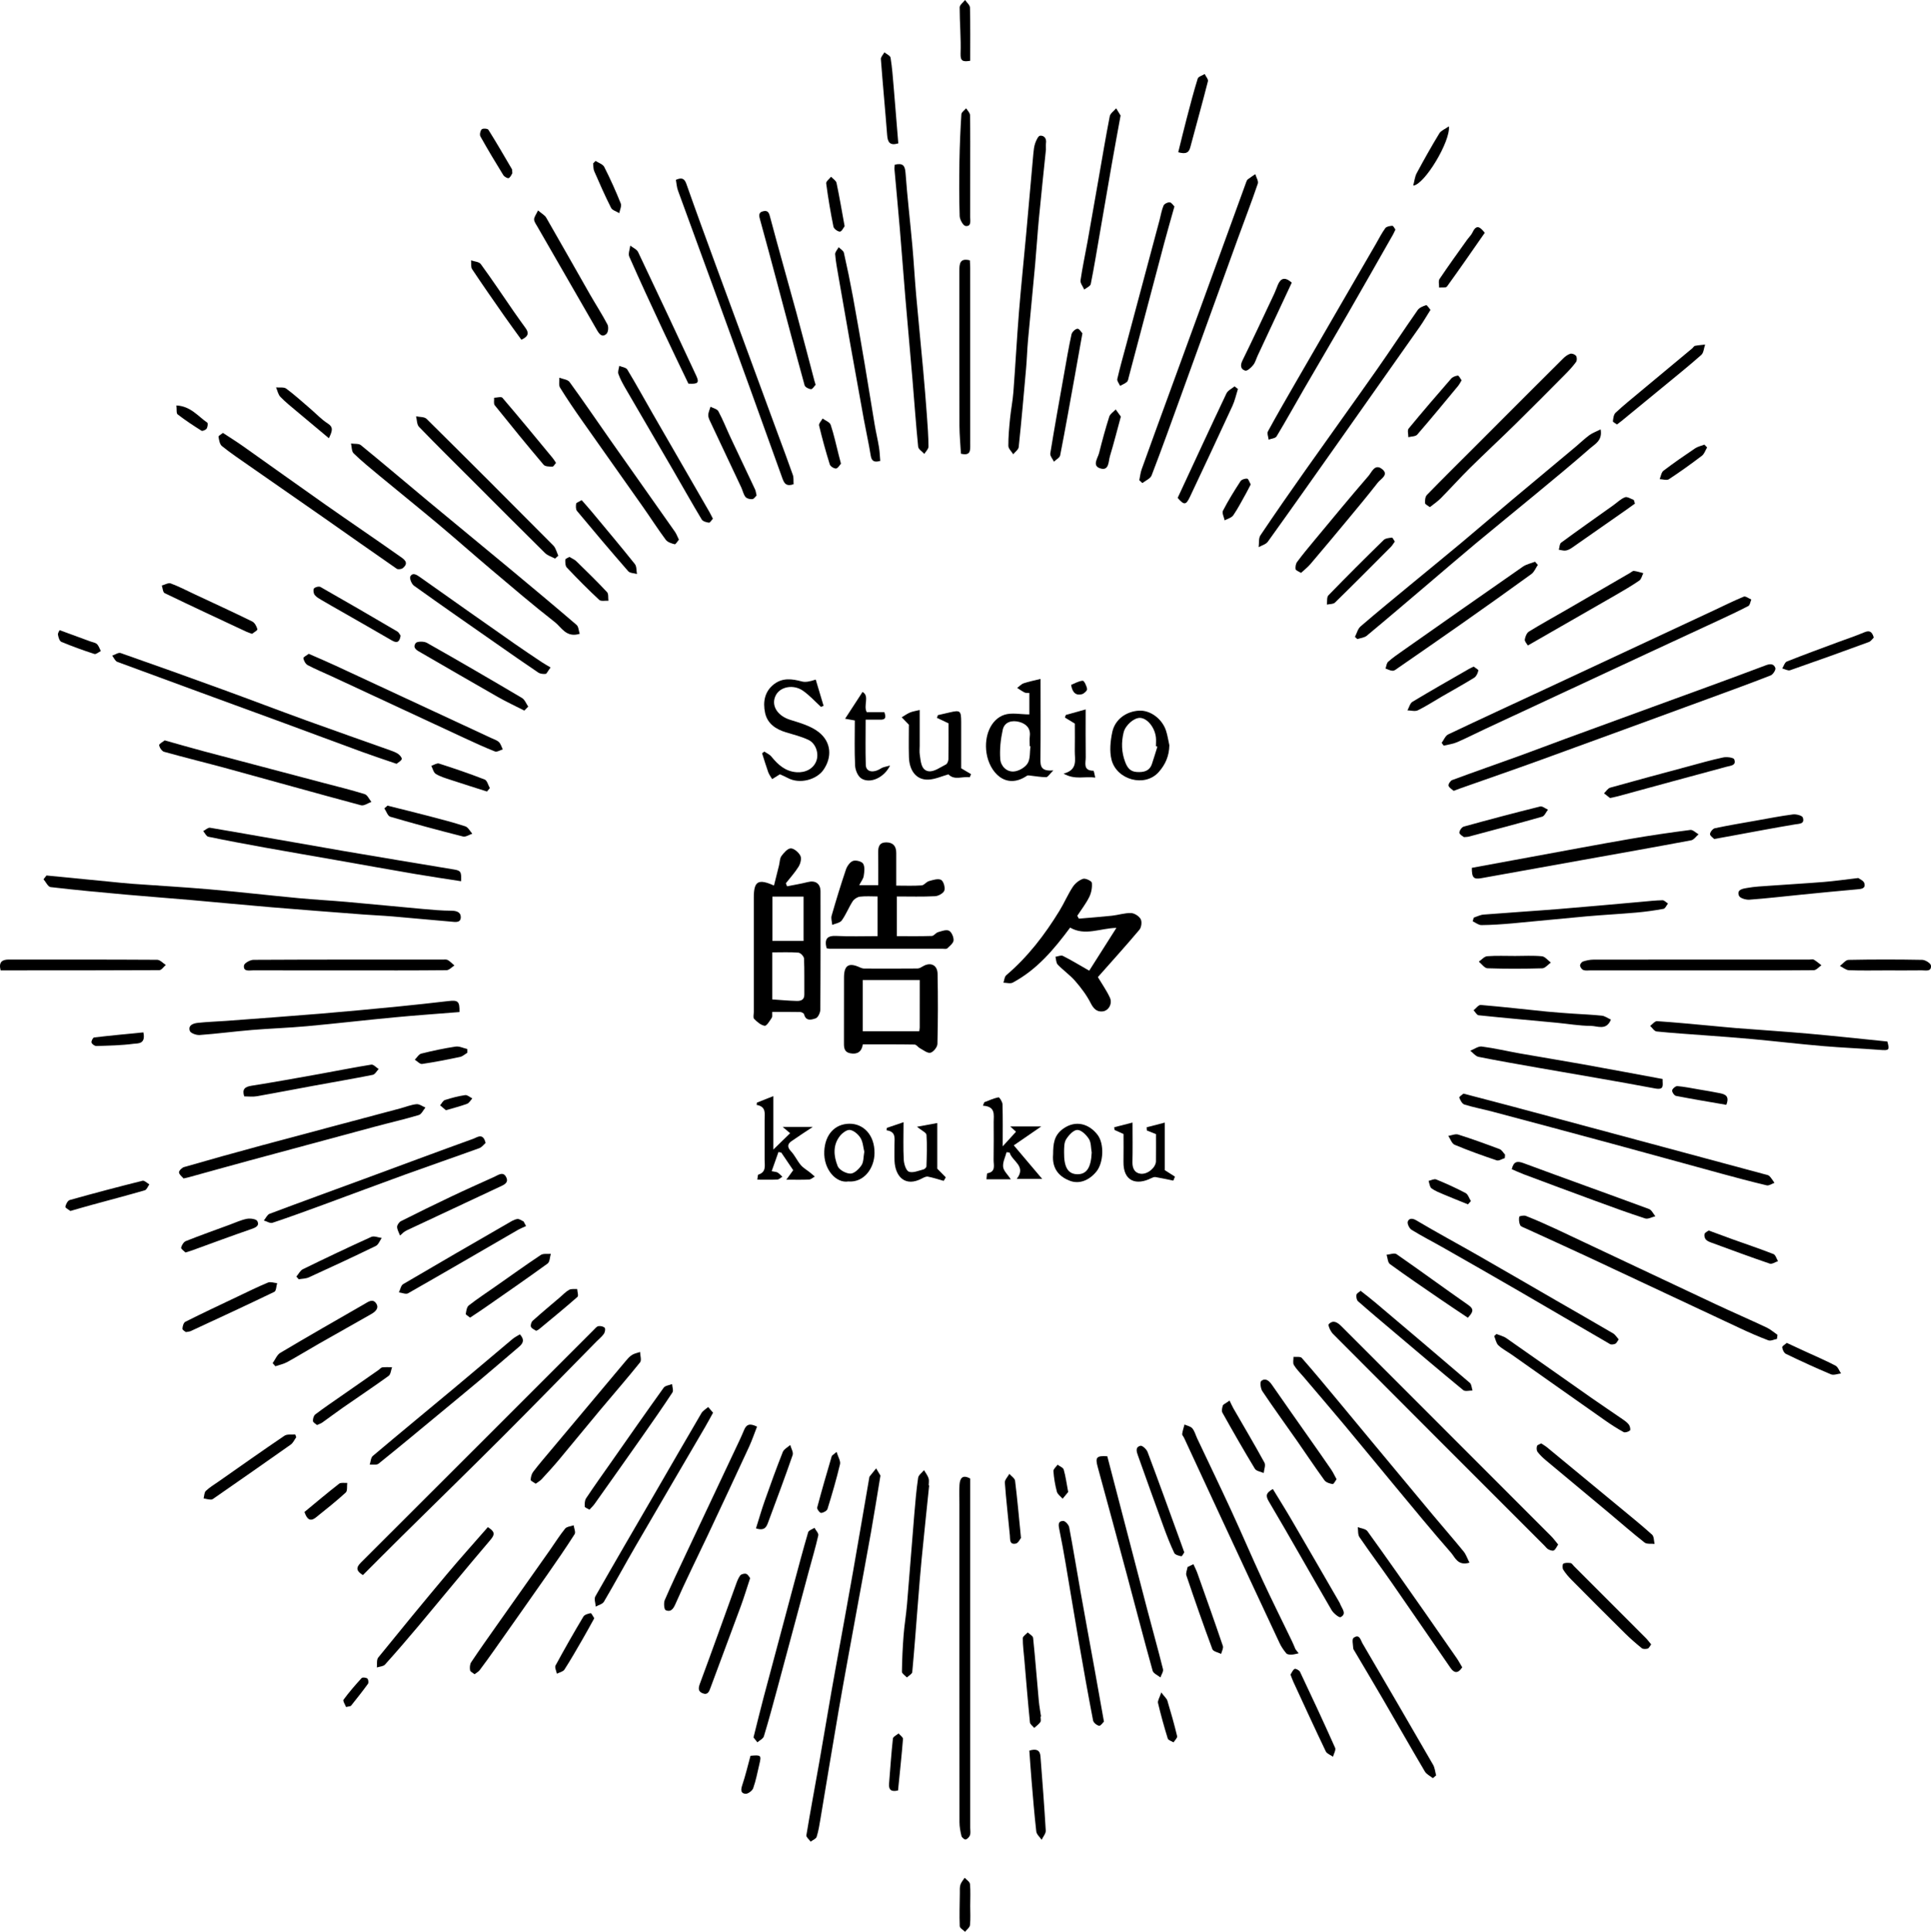 <?xml version="1.0" encoding="UTF-8"?>
<svg id="_レイヤー_2" data-name="レイヤー_2" xmlns="http://www.w3.org/2000/svg" viewBox="0 0 1069.82 1070.14">
  <g id="_レイヤー_2-2" data-name="_レイヤー_2">
    <g id="_レイヤー_1-2">
      <g>
        <path d="M436.04,490.98c3.83-.77,7.7-1.39,11.48-2.35,4.24-1.08,7.06.84,7.06,5.19.02,21.84.06,43.67-.11,65.51-.01,1.68-1.29,4.38-2.57,4.8-2.12.7-5.4,1.82-6.41-2.24-.15-.59-1.39-1.26-2.14-1.27-5.12-.11-10.24-.06-15.54-.06-.08,1.41.2,2.6-.26,3.29-1.13,1.69-2.82,4.55-3.9,4.39-2.12-.32-4.21-2.15-5.84-3.82-.68-.69-.18-2.55-.18-3.88v-63.36c0-9.01,2.39-10.56,11.17-6.62.95-3.8,1.89-7.51,2.81-11.22.43-1.73.37-3.8,1.33-5.13,1.33-1.82,3.43-4.24,5.2-4.24s4.38,2.23,5.31,4.13c.73,1.5.03,4.29-.98,5.93-2.02,3.3-4.69,6.2-7.09,9.26l.66,1.68h0ZM427.84,553.64c4.74.32,9.15.74,13.56.85,2.18.05,4.25-.5,4.22-3.54-.08-6.66.13-13.32-.17-19.96-.05-1.18-1.93-3.16-3.08-3.25-4.75-.37-9.54-.15-14.53-.15v26.06h0ZM427.93,496.69v24.53h17.27v-24.53h-17.27Z"/>
        <path d="M457.93,525.22c-1.31-5.25.49-6.99,5.52-6.74,7.45.37,14.94.1,22.76.1v-21.98c-3.25,0-6.55-.26-9.78.12-1.45.17-3.23,1.33-4.03,2.57-2.2,3.41-3.68,7.31-6.04,10.59-.99,1.38-3.47,1.69-5.27,2.48-.14-1.71-.79-3.56-.35-5.1,2.46-8.57,5.07-17.12,7.93-25.56.64-1.89,2.24-4.18,3.93-4.78,1.58-.56,4.88.28,5.62,1.56,1.02,1.76.65,4.54.3,6.8-.25,1.6-1.45,3.04-2.5,5.08h10.54c0-6.11.06-12.05-.03-17.99-.05-3.2.59-5.71,4.44-5.72,3.88,0,5.59,2.13,5.58,5.9-.02,5.8,0,11.6,0,18.05,4.89,0,9.49.2,14.06-.12,1.39-.1,2.58-1.96,4.04-2.37,2.2-.62,5.02-1.56,6.72-.7,1.36.7,2.37,4.17,1.84,5.88-.47,1.49-3.27,3.07-5.11,3.17-6.94.37-13.92.15-21.21.15v21.98c6.52,0,12.96.11,19.39-.1,1.14-.04,2.15-1.72,3.38-2.08,2.01-.6,4.57-1.59,6.11-.82,1.45.72,2.65,3.54,2.53,5.34-.11,1.57-2.12,3.11-3.5,4.44-.46.44-1.59.22-2.42.22-20.96,0-41.92,0-62.88-.02-.47,0-.95-.19-1.57-.32v-.03Z"/>
        <path d="M618.51,514.01c-9.03.19-17.34,4.63-25.63-.15-8.97,12.07-18.43,23.35-31.8,30.47-1.34.72-3.41.07-5.15.05.49-1.4.56-3.28,1.53-4.11,11.99-10.19,21.41-22.49,29.56-35.82,2.62-4.28,4.59-8.97,7.34-13.15,1.29-1.96,3.53-3.76,5.71-4.47,1.33-.43,4.74,1.23,4.84,2.19.26,2.56-.26,5.49-1.4,7.82-1.82,3.69-4.41,7.01-6.68,10.48l.9,1.58c6.1-.53,12.2-.97,18.29-1.62,3.55-.38,7.09-1.59,10.6-1.48,1.89.06,4.46,1.71,5.36,3.38.79,1.46.39,4.55-.73,5.88-7.57,8.99-15.46,17.7-23,26.22,2.33,3.9,4.88,7.49,6.68,11.42,1.49,3.26-.7,7.21-4.02,7.58-3.18.36-5.03-1.44-6.6-4.53-2.24-4.41-5.32-8.5-8.58-12.27-2.89-3.34-6.64-5.92-9.71-9.12-.93-.96-.88-2.87-1.27-4.34,1.39-.2,3.09-1,4.13-.48,4.64,2.33,9.08,5.04,14.58,8.18,4.79-7.54,9.8-15.43,15.06-23.71h-.01Z"/>
        <path d="M25.75,484.99c11.58,1.13,23.17,2.27,34.75,3.4,4.25.41,8.49.89,12.75,1.2,14.27,1.04,28.57,1.83,42.83,3.07,16.49,1.44,32.95,3.33,49.43,4.89,8.84.83,17.71,1.29,26.55,2.07,14.05,1.24,28.09,2.65,42.14,3.91,5.24.47,10.51.95,15.76.97,2.94,0,5.39.78,5.32,3.67-.09,3.29-3.28,2.55-5.41,2.38-10.79-.89-21.57-1.97-32.36-2.88-5.41-.46-10.85-.66-16.27-1.08-17.04-1.31-34.08-2.59-51.12-4.02-14.72-1.23-29.42-2.68-44.13-3.97-12.11-1.06-24.24-1.93-36.34-3.02-13.88-1.25-27.77-2.53-41.61-4.16-1.46-.17-2.63-2.83-3.93-4.34.55-.69,1.09-1.39,1.64-2.08h0Z"/>
        <path d="M478.02,578.54c-.6,4.14-3.13,5.69-6.96,4.93-3.77-.74-3.5-3.75-3.49-6.62.04-11.8-.02-23.6.03-35.4.03-6.82,2.7-8.41,8.95-5.48.72.33,1.55.57,2.33.57,9.81.04,19.61.06,29.42-.03,1.03,0,2.11-.67,3.05-1.23,4.14-2.45,7.99-.77,8.09,4.11.26,12.96.24,25.93-.08,38.89-.04,1.76-2.21,4.49-3.86,4.89-1.64.41-3.91-1.47-5.82-2.48-1.07-.57-1.99-2.04-2.99-2.05-9.46-.16-18.93-.1-28.66-.1h-.01ZM509.54,542.9h-31.57v28.38h31.31c.11-.85.26-1.48.26-2.11.02-8.63.01-17.26.01-26.27h-.01Z"/>
        <path d="M487.79,817.41c-1.91,11.5-3.5,21.64-5.3,31.76-2.56,14.43-5.28,28.83-7.91,43.25-3.32,18.26-6.73,36.52-9.9,54.81-3.48,20.08-6.73,40.19-10.12,60.29-.57,3.37-1.09,6.78-2.12,10.02-.35,1.12-2.17,1.78-3.31,2.65-.84-1.18-2.55-2.5-2.38-3.51,2.2-13.33,4.71-26.62,7.05-39.93,2.32-13.16,4.5-26.34,6.8-39.5,1.63-9.31,3.36-18.6,5.04-27.9,2.31-12.82,4.67-25.63,6.92-38.47,3.07-17.5,6.05-35.01,9.07-52.51.03-.16.06-.35.16-.47,1.2-1.5,2.41-2.99,3.61-4.48.98,1.63,1.95,3.27,2.38,3.99h0Z"/>
        <path d="M805.38,438.1c-.93-.86-2.52-1.68-2.85-2.86-.23-.82,1.03-2.75,2.03-3.12,12.48-4.62,25.04-9,37.56-13.52,8.25-2.98,16.44-6.14,24.68-9.16,16.16-5.93,32.33-11.81,48.49-17.72,21.06-7.7,42.16-15.29,63.14-23.22,2.73-1.03,4.47-.54,5.18,1.56.34,1-1.32,3.58-2.61,4.09-11.5,4.5-23.11,8.72-34.7,12.96-30.96,11.34-61.91,22.7-92.9,33.94-14.81,5.37-29.71,10.5-44.56,15.75-.91.32-1.81.68-3.45,1.3h-.01Z"/>
        <path d="M537.53,819.06v193.55c0,1.33.29,2.77-.12,3.96-.35,1.02-1.41,2.14-2.39,2.45-.56.17-2.12-1.07-2.33-1.9-.62-2.51-1.11-5.14-1.11-7.72-.06-58.72-.05-117.44-.04-176.16,0-3.56-.17-7.13.05-10.67.22-3.63,1.63-5.92,5.94-3.5h0Z"/>
        <path d="M631.2,266.02c.43-2.03.63-4.15,1.32-6.08,4.99-13.92,10.08-27.8,15.15-41.69,6.74-18.46,13.49-36.92,20.22-55.38,7.56-20.76,15.09-41.53,22.65-62.29.17-.45.42-.96.79-1.24,1.34-1.01,2.75-1.92,4.13-2.87.51,1.77,1.87,3.83,1.39,5.27-3.45,10.14-7.32,20.13-10.98,30.2-10.53,29.02-21,58.06-31.52,87.08-5.37,14.81-10.68,29.64-16.33,44.33-.69,1.81-3.36,2.85-5.11,4.25-.57-.53-1.14-1.05-1.71-1.58Z"/>
        <path d="M863.26,855.61c-.88,1.29-1.38,2.68-2.37,3.27-.67.4-2.11-.1-3.03-.57-.85-.43-1.45-1.34-2.16-2.05-39.09-39.09-78.2-78.17-117.2-117.34-1.35-1.35-2.88-4.8-2.34-5.37,2.5-2.6,4.91-.98,7.11,1.23,21.81,21.87,43.65,43.7,65.49,65.54,16.89,16.9,33.79,33.78,50.66,50.7,1.37,1.38,2.51,2.98,3.84,4.58h0Z"/>
        <path d="M579.49,82.66c-1.23,12-2.65,25.2-3.91,38.42-.81,8.51-1.33,17.04-2.1,25.55-1.26,13.88-2.66,27.76-3.92,41.64-.48,5.25-.62,10.52-1.08,15.77-1.28,14.54-2.56,29.08-4.09,43.59-.15,1.43-1.98,2.68-3.03,4.02-.95-1.56-2.7-3.12-2.71-4.68-.03-5.09.46-10.19.96-15.26.49-4.88,1.47-9.71,1.84-14.59,1.12-14.77,1.91-29.56,3.09-44.33,1.14-14.23,2.65-28.42,3.94-42.64,1.37-15.04,2.66-30.09,4.03-45.13.18-1.94.4-3.94,1.04-5.76.56-1.56,1.66-4.01,2.69-4.09,2.37-.19,3.67,1.64,3.25,4.25-.1.65-.02,1.33-.02,3.21l.02.03Z"/>
        <path d="M798.71,411.53c1.19-1.6,2.04-3.94,3.64-4.7,17.88-8.52,35.88-16.78,53.83-25.14,30.89-14.4,61.77-28.82,92.66-43.23,5.74-2.68,11.4-5.53,17.25-7.94,1.01-.41,2.77,1.01,4.18,1.58-.52,1.23-.7,3.11-1.62,3.59-5.63,2.94-11.41,5.6-17.17,8.29-13.07,6.09-26.18,12.12-39.25,18.2-29.86,13.9-59.72,27.8-89.58,41.72-5.17,2.41-10.25,5.04-15.48,7.29-2.29.98-4.87,1.27-7.32,1.87l-1.13-1.54h-.01Z"/>
        <path d="M201.06,872.54c-3.71-2.27-3.95-4.11-1.14-6.91,43.03-42.91,85.98-85.91,128.96-128.88.81-.81,1.67-1.93,2.65-2.11,1.13-.2,2.81.15,3.49.92.51.58.15,2.47-.45,3.33-1.14,1.61-2.75,2.88-4.15,4.3-17.38,17.64-34.65,35.4-52.17,52.91-18.57,18.57-37.39,36.89-56.07,55.35-7.03,6.95-13.99,13.97-21.12,21.09Z"/>
        <path d="M439.66,268.25c-3.75,1.25-5.05-.06-6.15-3.15-11.88-33.22-23.92-66.38-35.97-99.54-7.27-20.02-14.67-39.99-21.93-60.02-.69-1.91-.8-4.02-1.15-5.92,3.4-1.51,4.79-.65,5.85,2.37,5.17,14.71,10.54,29.35,15.91,43.99,11.6,31.59,23.24,63.17,34.86,94.75,2.75,7.47,5.57,14.91,8.19,22.42.52,1.49.27,3.25.4,5.11h-.01Z"/>
        <path d="M321.17,351.11c-7.5,2.3-10.06-3.58-13.74-6.45-12.15-9.48-23.87-19.52-35.65-29.46-9.62-8.12-19.03-16.49-28.68-24.58-10.93-9.16-22.04-18.1-33.02-27.19-4.81-3.98-9.66-7.94-14.15-12.27-1.16-1.12-1.02-3.61-1.47-5.46,1.86.27,4.25-.1,5.5.92,12.46,10.16,24.7,20.6,37.07,30.88,15.26,12.68,30.61,25.26,45.87,37.94,12.24,10.17,24.46,20.38,36.54,30.74,1.1.95,1.14,3.13,1.74,4.95v-.02Z"/>
        <path d="M810.76,605.82c9.7,2.54,18.67,4.85,27.61,7.24,22.9,6.12,45.78,12.28,68.67,18.43,23.52,6.32,47.04,12.65,70.55,18.99.94.25,2.08.4,2.71,1.02,1.1,1.08,1.88,2.48,2.8,3.75-1.44.5-3.03,1.69-4.28,1.39-8.53-2.02-17.01-4.28-25.47-6.59-19.89-5.41-39.75-10.94-59.65-16.33-22.25-6.03-44.52-11.98-66.8-17.91-5.18-1.38-10.47-2.35-15.58-3.94-1.27-.4-2.28-2.38-2.83-3.85-.16-.44,1.64-1.61,2.27-2.19h0Z"/>
        <path d="M750.69,352.79c1.01-1.96,1.56-4.45,3.11-5.79,9.43-8.12,19.08-15.99,28.67-23.92,9.09-7.51,18.24-14.94,27.28-22.5,9.19-7.68,18.26-15.52,27.44-23.22,11.92-10.01,23.9-19.96,35.85-29.95,2.52-2.11,4.88-4.42,7.53-6.36,1.68-1.23,3.73-1.94,6.22-3.19,1.14,6.16-3.1,8.08-5.75,10.41-9.98,8.76-20.24,17.19-30.47,25.66-10.97,9.09-22.05,18.04-33,27.16-9.15,7.63-18.17,15.42-27.25,23.13-11.01,9.34-21.98,18.73-33.1,27.95-1.33,1.1-3.45,1.26-5.21,1.85-.44-.41-.89-.81-1.33-1.22h.01Z"/>
        <path d="M495.73,91.23c4.46-1.04,5.65.44,5.95,4.48,1,13.57,2.59,27.09,3.81,40.65.81,9.01,1.29,18.05,2.08,27.05,1.23,13.89,2.64,27.76,3.9,41.64.76,8.35,1.43,16.7,2.05,25.06.42,5.75.85,11.51.89,17.27.01,1.35-1.5,2.71-2.3,4.07-1.19-1.33-3.28-2.57-3.42-4.01-1.25-12.42-2.11-24.88-3.16-37.32-1.29-15.21-2.69-30.42-3.97-45.63-1.06-12.61-1.97-25.23-3.04-37.84-.92-10.96-1.98-21.9-2.95-32.85-.07-.8.09-1.61.15-2.57h.01Z"/>
        <path d="M219.68,423.12c-6.8-2.34-13.12-4.42-19.36-6.7-14.18-5.18-28.31-10.5-42.48-15.7-30.95-11.35-61.92-22.63-92.83-34.07-1.21-.45-1.91-2.27-2.85-3.45,1.58-.52,3.44-1.87,4.69-1.44,19.01,6.64,37.96,13.45,56.88,20.34,15.41,5.61,30.74,11.47,46.16,17.07,15.41,5.59,30.9,10.98,46.34,16.49,1.53.55,3.11,1.11,4.42,2.03.92.65,2.16,2.18,1.92,2.83-.39,1.07-1.86,1.75-2.88,2.59h0Z"/>
        <path d="M984.47,741.71c-1.6.3-3.46,1.27-4.77.78-5.32-1.99-10.54-4.3-15.69-6.71-28.15-13.15-56.25-26.4-84.4-39.55-11.48-5.36-23.04-10.55-34.55-15.84-1.03-.47-2.49-.9-2.86-1.74-.61-1.38-.77-3.14-.49-4.62.07-.4,2.61-.89,3.67-.46,5.58,2.23,11.1,4.63,16.54,7.18,29.51,13.87,58.97,27.83,88.48,41.68,9.4,4.41,18.93,8.53,28.33,12.95,2.17,1.02,4.04,2.7,6.05,4.07-.1.75-.2,1.5-.29,2.25h-.02Z"/>
        <path d="M792.51,171.67c-2.07,3.29-3.85,6.4-5.9,9.32-14.72,20.96-29.48,41.89-44.26,62.81-13.27,18.79-26.52,37.6-39.94,56.28-1.05,1.47-3.36,2.04-5.08,3.02.29-2.22-.12-4.91,1-6.58,8.17-12.19,16.57-24.23,25.04-36.22,13.08-18.53,26.35-36.92,39.39-55.48,7.68-10.94,15.01-22.12,22.68-33.07.96-1.37,2.99-2.18,4.7-2.71.47-.15,1.55,1.67,2.38,2.62h0Z"/>
        <path d="M254.56,560.64c-12.25.99-24.19,1.81-36.1,2.94-16.16,1.53-32.28,3.42-48.45,4.9-10.16.93-20.38,1.25-30.55,2.1-9.63.8-19.23,2.08-28.87,2.78-1.83.13-5-1.01-5.43-2.28-1.08-3.22,2-4.18,4.42-4.45,5.23-.58,10.52-.71,15.77-1.1,17.55-1.32,35.1-2.58,52.63-4.03,14.39-1.19,28.77-2.58,43.15-3.98,9.13-.89,18.25-1.93,27.36-2.97,5.27-.6,6.2.15,6.06,6.09h0Z"/>
        <path d="M719.47,915.89c-1.34.26-2.66.69-4.01.74-.95.04-2.31-.11-2.82-.72-1.43-1.72-2.74-3.61-3.69-5.63-11.13-23.75-22.2-47.53-33.26-71.31-6.58-14.14-13.11-28.3-19.68-42.45-.34-.74-1.14-1.5-1.05-2.17.23-1.76.83-3.48,1.28-5.22,1.48.68,3.4,1,4.33,2.12,1.3,1.56,1.83,3.75,2.73,5.65,6.26,13.25,12.64,26.46,18.78,39.77,5.92,12.84,11.46,25.86,17.41,38.69,5.27,11.35,10.88,22.55,16.31,33.82.7,1.45,1.28,2.95,1.92,4.43.58.76,1.17,1.51,1.75,2.27h0Z"/>
        <path d="M101.68,652.81c-.75-.91-2.35-2.03-2.51-3.32-.11-.9,1.6-2.63,2.79-2.97,14.19-4.09,28.41-8.08,42.66-11.92,25.71-6.93,51.44-13.73,77.17-20.6,2.98-.8,5.91-2.01,8.93-2.33,1.57-.17,3.31,1.19,4.97,1.86-1.21,1.43-2.17,3.71-3.68,4.16-8.08,2.41-16.32,4.29-24.47,6.48-23.21,6.23-46.4,12.49-69.59,18.78-11.12,3.02-22.22,6.13-33.34,9.19-.63.17-1.27.3-2.94.68h0Z"/>
        <path d="M814.12,865.67c-6.47,1.95-7.96-2.95-10.18-5.48-10.5-11.96-20.58-24.28-30.76-36.52-9.44-11.35-18.76-22.79-28.22-34.11-7.54-9.03-15.21-17.94-22.82-26.91-1.81-2.13-3.86-4.11-5.29-6.47-.69-1.14-.18-3-.21-4.54,1.56.17,3.8-.27,4.57.6,6.79,7.71,13.33,15.63,19.91,23.53,6.26,7.5,12.46,15.05,18.7,22.56,11.23,13.52,22.45,27.05,33.72,40.54,5.75,6.88,11.66,13.63,17.33,20.58,1.38,1.69,2.09,3.93,3.26,6.21h-.01Z"/>
        <path d="M255.45,488.17c-8.83-1.38-17.21-2.6-25.55-4.03-14.3-2.44-28.58-5.02-42.86-7.54-13.49-2.37-26.99-4.68-40.47-7.11-10.41-1.88-20.81-3.82-31.16-5.97-1.11-.23-1.89-2.04-2.83-3.12,1.27-.66,2.67-2.05,3.8-1.86,24.91,4.23,49.78,8.71,74.68,13,20.09,3.46,40.21,6.74,60.32,10.1,3.9.65,4.31,1.21,4.07,6.52h0Z"/>
        <path d="M123.51,239.81c3.84,2.53,7.58,4.85,11.16,7.38,15.19,10.73,30.28,21.59,45.5,32.27,13.73,9.64,27.63,19.04,41.34,28.71,2.03,1.44,5.45,3.4,1.67,6.53-.76.63-2.67.86-3.41.35-13.54-9.35-26.97-18.88-40.46-28.31-13.89-9.71-27.83-19.34-41.72-29.03-4.95-3.45-9.97-6.83-14.66-10.62-1.24-1-1.59-3.36-1.87-5.16-.08-.53,1.48-1.31,2.45-2.12h0Z"/>
        <path d="M613.47,806.72c7.31,28.07,14.65,56.32,22.04,84.56,2.91,11.13,6.04,22.21,8.82,33.37.33,1.33-.92,3.05-1.43,4.59-1.48-1.22-3.89-2.19-4.31-3.7-4.88-17.5-9.42-35.09-14.12-52.64-5.38-20.06-10.79-40.11-16.28-60.14-1.48-5.4-.8-6.45,5.28-6.04Z"/>
        <path d="M942.03,537.56h-60.86c-1.33,0-2.77.25-3.94-.2-.84-.32-1.73-1.56-1.83-2.47-.07-.72.89-2,1.65-2.25,1.83-.6,3.8-1.02,5.72-1.03,39.91-.06,79.81-.04,119.72-.04.83,0,1.84-.29,2.46.07,1.48.86,2.79,2.04,4.16,3.09-1.41.95-2.81,2.71-4.23,2.72-20.95.18-41.9.12-62.85.12h0Z"/>
        <path d="M815.44,480.75c11.3-2.08,22.32-4.12,33.35-6.14,18.1-3.31,36.17-6.73,54.3-9.87,11.09-1.92,22.24-3.54,33.4-4.98,1.39-.18,3.03,1.56,4.55,2.41-1.36,1.15-2.58,3.05-4.1,3.33-20.32,3.82-40.68,7.41-61.03,11.06-18.43,3.31-36.86,6.58-55.28,9.93-4.14.75-5.22-.23-5.19-5.75h0Z"/>
        <path d="M773.09,127.17c-.46.97-.83,1.89-1.31,2.73-8.39,14.73-16.75,29.49-25.22,44.18-7.98,13.84-16.11,27.6-24.13,41.42-5.07,8.74-9.95,17.59-15.18,26.24-.66,1.09-2.9,1.22-4.4,1.8-.16-1.55-.99-3.46-.38-4.59,4.91-9.02,10.06-17.9,15.19-26.8,8.55-14.83,17.14-29.64,25.72-44.45,6.29-10.87,12.6-21.73,18.9-32.59,1.7-2.93,3.21-6,5.21-8.73.68-.93,2.55-1.24,3.9-1.31.53-.03,1.14,1.37,1.7,2.09h0Z"/>
        <path d="M792.18,280.95c-1.1-.89-2.62-1.52-2.66-2.26-.1-1.51.09-3.55,1.03-4.52,8.82-9.07,17.82-17.96,26.77-26.9,4.24-4.24,8.46-8.48,12.7-12.72,12-12.01,23.99-24.03,36.04-35.99,1.12-1.11,2.51-2.18,3.96-2.61.9-.27,2.59.39,3.16,1.19.55.77.58,2.58.02,3.35-1.74,2.38-3.76,4.58-5.84,6.68-9.18,9.26-18.36,18.52-27.66,27.66-8.36,8.22-16.97,16.19-25.31,24.43-5.53,5.46-10.72,11.26-16.19,16.79-1.8,1.82-3.98,3.25-6.03,4.9h0Z"/>
        <path d="M896.81,741.97c-.81,1.1-1.18,2.11-1.86,2.41-.86.38-2.22.61-2.95.19-16.89-9.76-33.69-19.66-50.57-29.44-13.94-8.08-27.94-16.07-41.95-24.04-5.8-3.3-11.77-6.32-17.44-9.83-1.26-.78-2.52-3.44-2.08-4.61.62-1.68,2.37-2.01,4.69-.63,11.17,6.64,22.63,12.79,33.91,19.24,14.56,8.32,29.05,16.76,43.57,25.14,10.54,6.08,21.12,12.11,31.62,18.27,1.16.68,1.93,2.05,3.05,3.3h.01Z"/>
        <path d="M91.24,410.14c7.69,2.15,14.71,4.19,21.77,6.07,21.98,5.84,43.98,11.62,65.98,17.43,7.7,2.03,15.45,3.91,23.04,6.27,1.54.48,2.5,2.83,3.73,4.32-1.92.67-4.1,2.3-5.73,1.86-24.63-6.6-49.18-13.52-73.78-20.25-11.75-3.21-23.6-6.09-35.33-9.37-1.23-.34-2.53-2.29-2.74-3.66-.11-.73,2.02-1.81,3.07-2.68h-.01Z"/>
        <path d="M432.08,428.93c-1.72,1.07-3,1.87-4.28,2.67-.74-1.28-1.7-2.48-2.19-3.85-1.24-3.45-2.27-6.97-3.39-10.47.41-.31.83-.62,1.24-.93,1.31.9,2.92,1.57,3.89,2.75,3.69,4.5,7.63,8.19,13.95,8.68,4.88.37,9.48-1.92,11.04-6.41,1.42-4.1-.36-9.57-4.48-11.52-3.92-1.85-8.22-2.91-12.4-4.17-5.66-1.71-10.3-4.81-11.58-10.77-1.29-6.06-.29-11.99,5.12-16.03,4.69-3.5,9.88-2.82,15.2-1.39,2.04.55,4.35.09,7.74-1.02,1.45,4.85,2.9,9.7,4.35,14.55-.48.19-.97.37-1.45.56-3.29-3-6.32-6.37-9.93-8.91-5.26-3.7-12.5-2.32-15.01,2.33-3.03,5.62.7,11.53,7.92,13.77,5.48,1.7,11.43,3.37,15.8,6.81,7.03,5.53,7.44,14,2.54,20.96-3.74,5.32-13.07,8.1-19.88,4.35-1.43-.78-2.95-1.39-4.21-1.97h0Z"/>
        <path d="M1045.65,576.94c1.33,4.82.98,5.05-4.07,4.66-10.51-.81-21.04-1.21-31.54-2.11-13.06-1.12-26.09-2.65-39.15-3.87-8.67-.81-17.37-1.41-26.05-2.07-9.02-.69-18.05-1.24-27.04-2.16-1.28-.13-2.38-2.01-3.56-3.08,1.27-.92,2.6-2.7,3.8-2.62,9.82.64,19.62,1.61,29.42,2.5,4.9.44,9.8.96,14.71,1.35,13.28,1.04,26.57,1.88,39.83,3.06,14.54,1.29,29.06,2.88,43.65,4.35h0Z"/>
        <path d="M269.02,633.15c-.99.85-2.06,2.37-3.49,2.89-13.58,4.93-27.25,9.61-40.84,14.53-15.28,5.53-30.48,11.27-45.73,16.86-9.3,3.41-18.6,6.82-28,9.94-1.31.44-3.18-.79-4.79-1.25,1.06-1.28,1.87-3.22,3.21-3.73,17.32-6.52,34.73-12.82,52.1-19.22,20.27-7.47,40.5-15.04,60.81-22.36,2.02-.73,5.39-3.52,6.73,2.35h0Z"/>
        <path d="M570.28,395.76v-11.88c-1-.08-1.9.08-2.57-.24-1.45-.72-2.78-1.68-4.16-2.54,1.19-.89,2.26-2.13,3.6-2.59,2.82-.96,5.79-1.52,9.34-2.4,0,15.43.1,29.87-.06,44.3-.04,3.91.19,7.02,7.15,6.35-2.14,2.11-3.02,3.72-3.93,3.74-2.88.05-5.77-.52-8.66-.82-.68-.07-1.55-.27-2.02.05-11.85,8.04-20.82-2.03-22.42-12.62-1.41-9.31,2.3-18.54,9.79-21.1,4.06-1.39,8.99-.25,13.94-.25h0ZM570.89,413.38c-.13-.02-.26-.03-.39-.05,0-1.83-.19-3.68.04-5.48.57-4.55-2.21-6.95-5.82-7.93-3.89-1.05-8.18-.17-9.18,4.34-1.17,5.29-1.76,10.9-1.37,16.27.28,3.79,3.47,7.23,7.65,6.83,2.71-.25,6.15-2.25,7.53-4.52,1.54-2.53,1.11-6.26,1.54-9.47h0Z"/>
        <path d="M395.05,782.59c-1.62,2.93-2.99,5.51-4.46,8.02-12.8,21.92-25.66,43.81-38.4,65.77-5.96,10.26-11.6,20.71-17.61,30.93-.78,1.32-2.98,1.81-4.52,2.69-.12-1.91-1.02-4.26-.23-5.65,10.7-18.84,21.65-37.55,32.52-56.29,8.75-15.08,17.43-30.2,26.26-45.23.81-1.39,2.48-2.28,3.74-3.4.88,1.03,1.77,2.07,2.7,3.16h0Z"/>
        <path d="M419.41,790.32c-1.51,3.84-2.77,7.61-4.42,11.18-7.51,16.24-15.1,32.44-22.72,48.63-6.08,12.9-12.47,25.65-18.19,38.71-1.33,3.03-2.88,4.21-5.27,3.14-.88-.39-1.2-4.02-.51-5.62,3.8-8.82,7.95-17.49,12.04-26.18,8.73-18.56,17.5-37.11,26.24-55.66,1.93-4.1,3.94-8.16,5.66-12.35,1.26-3.07,3.1-3.91,7.19-1.85h-.02Z"/>
        <path d="M514.78,822.84c-1.39,13.53-2.83,27.05-4.15,40.59-.8,8.17-1.42,16.36-2.08,24.54-1.02,12.77-1.94,25.55-3.14,38.3-.1,1.08-1.94,1.99-2.97,2.98-.96-1.06-2.76-2.13-2.75-3.18.08-6.75.41-13.51.93-20.25.44-5.7,1.41-11.37,1.89-17.07,1.41-16.69,2.66-33.39,4.05-50.08.56-6.69,1.13-13.4,2.11-20.03.23-1.54,2.13-2.82,3.26-4.22.86,1.47,1.97,2.86,2.51,4.45.41,1.19.08,2.63.08,3.96.08,0,.16.02.24.02h.02Z"/>
        <path d="M376.12,298.96c-.79.91-1.79,2.67-2.31,2.54-1.78-.44-3.96-1.14-4.97-2.49-4.46-6.01-8.5-12.34-12.81-18.46-11.16-15.86-22.41-31.66-33.55-47.53-4.21-5.99-8.35-12.04-12.19-18.27-.86-1.39-.31-3.65-.4-5.51,1.92.76,4.61.96,5.64,2.36,7.67,10.53,14.98,21.32,22.47,31.98,11.95,17.01,23.98,33.98,35.93,50.99.82,1.17,1.31,2.58,2.2,4.39h-.01Z"/>
        <path d="M171.09,362.2c5.22,2.3,10,4.32,14.71,6.5,28.81,13.36,57.61,26.76,86.4,40.16,1.46.68,3.14,1.18,4.23,2.25,1.03,1.01,1.43,2.66,2.11,4.03-1.45.42-3.2,1.58-4.32,1.14-5.72-2.25-11.31-4.84-16.9-7.43-24.55-11.39-49.08-22.82-73.62-34.23-4.41-2.05-8.93-3.88-13.21-6.15-1.21-.64-2.18-2.44-2.42-3.85-.1-.62,1.91-1.59,2.99-2.43h.03Z"/>
        <path d="M417.46,962.45c1.98-7.85,3.69-14.95,5.56-22.01,5.49-20.7,11.04-41.39,16.58-62.08,2.65-9.87,5.26-19.76,8.14-29.56.31-1.06,2.29-1.63,3.5-2.43.75,1.4,2.37,3,2.11,4.17-1.5,6.64-3.46,13.18-5.23,19.76-5.85,21.77-11.67,43.55-17.54,65.32-2.37,8.77-4.73,17.55-7.38,26.24-.41,1.34-2.35,2.22-3.59,3.32-.82-1.04-1.65-2.07-2.16-2.72h.01Z"/>
        <path d="M193.04,537.57c-17.62,0-35.24.02-52.87-.03-2.13,0-5.48.86-5.01-2.71.17-1.29,3.43-3.11,5.29-3.12,34.91-.19,69.82-.14,104.73-.13.99,0,2.16-.19,2.93.26,1.34.78,2.43,1.98,3.63,3-1.45.91-2.89,2.59-4.34,2.61-18.12.18-36.24.12-54.36.12h0Z"/>
        <path d="M487.69,255.33c-3.29.9-4.78.21-5.29-2.95-1.08-6.73-2.59-13.39-3.82-20.1-2.52-13.77-4.99-27.55-7.44-41.33-2.22-12.51-4.4-25.02-6.56-37.53-.72-4.17-1.54-8.35-1.88-12.56-.1-1.25,1.26-2.61,1.95-3.92,1,1.03,2.62,1.92,2.89,3.11,1.83,8.07,3.5,16.19,5,24.33,2.29,12.49,4.44,25.01,6.56,37.53,1.88,11.08,3.61,22.19,5.48,33.28.7,4.17,1.7,8.29,2.38,12.46.42,2.55.5,5.15.72,7.69h0Z"/>
        <path d="M307.54,309.44c-1.88-1.01-4.13-1.65-5.59-3.09-13.36-13.17-26.58-26.48-39.84-39.74-10.02-10.02-20.12-19.96-29.96-30.15-1.24-1.28-1.13-3.86-1.65-5.84,1.98.44,4.61.21,5.83,1.42,23.53,23.27,46.93,46.69,70.24,70.18,1.38,1.4,1.84,3.71,2.73,5.6-.59.54-1.17,1.08-1.76,1.61h0Z"/>
        <path d="M921.15,597.73c-.2,3.07,1.37,6.28-4.28,5.21-21.46-4.05-43.02-7.62-64.54-11.41-11.06-1.95-22.13-3.86-33.14-6.07-1.7-.34-3.09-2.24-4.62-3.41,2.13-.82,4.39-2.57,6.38-2.31,7.09.91,14.09,2.58,21.14,3.83,11.56,2.04,23.14,3.91,34.69,5.98,14.72,2.64,29.42,5.42,44.37,8.18h0Z"/>
        <path d="M611.61,953.7c-.64.6-1.86,2.48-2.68,2.32-1.3-.26-3.11-1.73-3.34-2.96-2.77-14.38-5.34-28.8-7.84-43.23-2.5-14.45-4.83-28.92-7.3-43.37-1.09-6.42-2.25-12.83-3.56-19.2-.47-2.32-.92-4.66,2.15-4.7,1.13-.01,3.04,2.08,3.31,3.46,2.25,11.84,4.16,23.74,6.27,35.6,2.56,14.42,5.23,28.82,7.84,43.23,1.68,9.29,3.32,18.58,5.15,28.84h0Z"/>
        <path d="M852.01,312.93c-1.17,1.71-1.99,3.91-3.57,5.06-12.79,9.29-25.69,18.43-38.62,27.52-11.71,8.24-23.51,16.36-35.28,24.52-.91.63-1.94,1.55-2.91,1.54-1.34,0-2.67-.77-4-1.21.45-1.28.54-2.96,1.43-3.75,2.41-2.17,5.12-4.04,7.79-5.91,22.26-15.63,44.51-31.26,66.84-46.78,1.95-1.36,4.51-1.86,6.78-2.75.52.59,1.03,1.18,1.54,1.76h0Z"/>
        <path d="M537.32,144.22c.07,1.45.19,2.92.19,4.38.01,32.58,0,65.15.02,97.73,0,3.1.3,6.34-5.15,4.99-.28-5.13-.8-10.34-.82-15.56-.08-28.59-.03-57.17-.04-85.76,0-3.73.16-7.24,5.8-5.79h0Z"/>
        <path d="M288.02,739.15c2.84,3.13,1.67,5.1-.44,6.9-7.12,6.07-14.22,12.18-21.38,18.2-7.4,6.21-14.86,12.35-22.3,18.51-11.36,9.39-22.68,18.83-34.17,28.06-1.08.87-3.24.4-4.9.54.54-1.64.58-3.87,1.71-4.82,15.03-12.7,30.24-25.19,45.35-37.8,10.7-8.93,21.31-17.98,32-26.93,1.21-1.02,2.68-1.73,4.14-2.65h-.01Z"/>
        <path d="M262.91,927.46c-.91-.76-2.35-1.37-2.48-2.2-.24-1.44-.14-3.32.63-4.47,4.61-6.92,9.43-13.69,14.22-20.49,9.77-13.86,19.57-27.69,29.34-41.55,2.81-3.99,5.39-8.16,8.45-11.93.93-1.15,3.14-1.26,4.76-1.85.21,1.66,1.21,3.82.52,4.91-4.81,7.55-9.91,14.93-15.03,22.27-9.8,14.03-19.67,28.01-29.54,41.99-2.63,3.73-5.3,7.44-8.05,11.08-.64.85-1.7,1.38-2.8,2.24h-.02Z"/>
        <path d="M816.49,508.34c1.8-.58,3.57-1.54,5.41-1.69,13.92-1.11,27.87-1.97,41.79-3.09,15.21-1.22,30.4-2.65,45.59-3.98,3.92-.34,7.84-.8,11.77-.88,1.01-.02,2.04,1.18,3.06,1.82-.81,1.02-1.49,2.76-2.45,2.94-4.96.92-9.98,1.61-15,2.06-9.17.81-18.36,1.28-27.53,2.09-13.71,1.21-27.4,2.66-41.11,3.89-5.74.51-11.5.91-17.25.97-1.61.02-3.23-1.35-4.85-2.08.19-.68.38-1.37.57-2.05Z"/>
        <path d="M650.66,114.39c-2.05,7.32-3.96,13.87-5.71,20.46-6.55,24.66-13.05,49.34-19.58,74-.25.94-.38,2.14-1.02,2.7-1.08.95-2.51,1.48-3.8,2.19-.55-1.28-1.79-2.71-1.54-3.8,1.49-6.48,3.32-12.88,5.04-19.31,6.13-22.92,12.26-45.84,18.38-68.76.71-2.67,1.13-5.46,2.2-7.98.41-.97,2.3-1.91,3.42-1.81,1.02.09,1.9,1.62,2.61,2.3h0Z"/>
        <path d="M525.53,400.71c-2.47-1.17-4.46-2.11-6.44-3.05.17-.5.35-1,.52-1.5,2.18-.5,4.36-1,6.54-1.51,5.83-1.36,6.35-.96,6.37,5.22.03,8.64,0,17.28,0,25.73,1.94,1.15,3.71,2.2,5.47,3.25l-.75,1.74c-4-.64-8.43,1.87-11.78-1.63-3.67,1.02-7.32,2.74-11.04,2.91-7.11.33-10.63-5.43-10.84-12.38-.19-6.31-.04-12.62-.04-18.04-1.68-1.73-2.82-2.92-3.97-4.1,1.53-.9,2.99-1.96,4.61-2.65,1.45-.62,3.08-.82,5.35-1.39v19.8c0,1.66-.21,3.36.05,4.98.57,3.67.69,8.58,4.93,9.16,2.98.41,6.46-2.22,9.57-3.78.77-.39,1.35-1.91,1.37-2.92.12-6.79.06-13.59.06-19.85h.02Z"/>
        <path d="M451.87,213.13c-.7.73-1.63,2.46-2.51,2.44-1.26-.03-3.31-1.11-3.59-2.14-5.18-18.8-10.13-37.67-15.15-56.51-3.1-11.62-6.2-23.24-9.41-34.83-.62-2.25-1.35-4.41,1.68-5.1,2.86-.65,3.24,1.27,3.89,3.71,4.63,17.43,9.6,34.77,14.34,52.16,3.46,12.7,6.74,25.45,10.11,38.17.12.47.28.93.64,2.1h0Z"/>
        <path d="M296.79,821.93c-1.19-.88-2.8-1.54-2.78-2.15.05-1.52.5-3.29,1.41-4.48,3.08-4.05,6.4-7.9,9.67-11.8,13.81-16.48,27.62-32.96,41.46-49.42,1.07-1.27,2.19-2.61,3.56-3.48,1.32-.84,2.99-1.12,4.51-1.65.04,1.95.93,4.57,0,5.73-7.19,8.97-14.77,17.62-22.14,26.44-7.68,9.18-15.22,18.47-22.9,27.65-3.07,3.67-6.31,7.19-9.55,10.71-.83.9-1.97,1.51-3.24,2.45h0Z"/>
        <path d="M394.96,287.35c-.75.79-1.56,2.26-2.19,2.18-1.42-.17-3.38-.72-4.01-1.77-5.46-9.09-10.64-18.34-15.96-27.51-8.76-15.08-17.59-30.12-26.33-45.21-1.47-2.54-2.91-5.15-3.87-7.9-.45-1.27.29-2.96.49-4.46,1.52.65,3.75.87,4.44,2.02,4.89,8.09,9.43,16.39,14.15,24.58,10.41,18.08,20.86,36.14,31.28,54.22.65,1.13,1.21,2.31,2,3.84h0Z"/>
        <path d="M620.83,64.01c-1.74,9.59-3.35,18.24-4.87,26.9-2.2,12.52-4.33,25.04-6.5,37.57-1.67,9.63-3.23,19.28-5.15,28.86-.24,1.21-2.36,2.05-3.61,3.06-.73-1.7-2.28-3.52-2.06-5.08,1.04-7.24,2.62-14.41,3.91-21.62,2.01-11.22,3.95-22.45,5.92-33.68,2.08-11.87,4.05-23.77,6.36-35.6.32-1.64,2.32-2.96,3.54-4.43.92,1.5,1.84,3,2.46,4.01h0Z"/>
        <path d="M270.26,846c3.69,2.23,4.18,3.84,1.53,6.94-13.42,15.73-26.5,31.73-39.78,47.58-6.13,7.31-12.36,14.53-18.74,21.62-.93,1.03-2.96,1.07-4.49,1.57.22-1.86-.23-4.26.77-5.5,12.48-15.42,25.1-30.75,37.85-45.95,7.4-8.82,15.11-17.39,22.86-26.26Z"/>
        <path d="M810.11,923.63c-2.3,3.53-4.46,3.27-6.44.4-10.82-15.65-21.56-31.37-32.42-47-5.95-8.56-12.2-16.92-18.08-25.53-.95-1.4-.65-3.65-.93-5.51,1.83.72,4.4.91,5.36,2.25,10.68,14.78,21.13,29.74,31.61,44.67,5.98,8.52,11.92,17.07,17.84,25.64,1.11,1.6,2.02,3.34,3.06,5.08Z"/>
        <path d="M.35,537.56c-1.18-4.55.74-6,4.47-6,27.42.01,54.85-.04,82.27.13,1.6.01,3.19,1.87,4.78,2.86-1.19,1-2.37,2.86-3.57,2.87-29.23.16-58.47.13-87.96.13h.01Z"/>
        <path d="M647.85,412.89c-.12,5.8-2.12,10.56-5.91,14.81-7.7,8.65-23.33,4.32-26.13-6.88-1.19-4.78-.62-10.32.42-15.26,1.49-7.08,7.81-11.55,14.94-11.88,6.18-.29,12.71,4.51,14.86,11.15.84,2.61,1.23,5.36,1.83,8.04v.02ZM641.21,413.61c-.26-.08-.53-.17-.79-.25,0-1.66.17-3.34-.03-4.98-.65-5.47-4.74-10.45-8.63-10.69-3.45-.22-8.28,4.03-9.26,8.1-1.33,5.52-1.17,10.86.86,16.28,1.23,3.28,2.86,5.38,6.48,5.59,3.7.22,6.97-.39,8.35-4.43,1.09-3.18,2.02-6.41,3.03-9.61h0Z"/>
        <path d="M305.02,369.74c-1.64,2.21-2.14,3.53-2.75,3.58-1.33.11-2.98-.03-4.05-.75-7.7-5.18-15.31-10.5-22.92-15.82-15.36-10.72-30.75-21.4-45.97-32.31-1.33-.95-2.59-4.15-1.98-5.2,1.26-2.18,3.35-.95,5.24.4,17.54,12.45,35.14,24.8,52.75,37.14,4.93,3.45,9.95,6.78,14.95,10.12,1.52,1.01,3.12,1.89,4.72,2.84h0Z"/>
        <path d="M545.31,610.6c2.61-.98,5.18-2.19,7.89-2.74.49-.1,2.17,2.49,2.21,3.87.22,7.63.11,15.27.11,23.29,2.61-2.85,4.95-5.42,7.37-8.08-.4-.37-1.41-1.29-3.19-2.94h17.19c-5.07,3.49-9.73,6.7-15.23,10.48,5.61,6.62,10.58,12.5,15.75,18.61h-14.13c5.57-7.14-2.56-9.72-3.92-14.63-.57-.06-1.14-.12-1.71-.19-.71,2.73-2.19,5.54-1.89,8.16.25,2.23,2.54,4.23,4.25,6.84h-13.48c.18-1.31.18-3.26.5-3.32,4.86-.83,3.4-4.58,3.45-7.43.13-6.98.05-13.97.04-20.95,0-4.02,1.18-8.64-5.97-9.06.26-.64.51-1.28.77-1.92h-.01Z"/>
        <path d="M829.04,739c1.84.74,3.91,1.18,5.5,2.28,15.84,11.03,31.6,22.2,47.41,33.27,5.72,4.01,11.55,7.86,17.3,11.85,1.21.84,2.47,1.76,3.29,2.93.57.82.94,2.76.52,3.1-.89.71-2.7,1.34-3.53.89-3.55-1.93-6.97-4.16-10.29-6.48-17.2-12.06-34.35-24.2-51.52-36.29-2.52-1.78-5.35-3.21-7.57-5.29-1.26-1.19-1.57-3.38-2.31-5.12.4-.38.8-.75,1.2-1.13h0Z"/>
        <path d="M428.46,636.8c3.66-3.56,6.38-6.22,9.29-9.05-1.24-1.05-2.33-1.97-4.14-3.5h16.71c-4.26,2.84-8.09,5.29-11.82,7.91-2.44,1.72-2.29,3.45-.19,5.7,2.08,2.23,3.36,5.2,5.35,7.54,1.39,1.63,3.39,2.74,5.1,4.1.91.73,1.78,1.5,2.67,2.26-1.06.58-2.09,1.59-3.18,1.65-3.77.2-7.57.08-12.6.08,1.65-2.28,2.67-3.68,3.81-5.25-2.1-3.11-4.34-6.43-6.59-9.74-.53-.11-1.05-.22-1.58-.34-1.2,3.38-2.39,6.75-3.76,10.62,1.88.41,2.72.39,3.31.77.96.63,1.76,1.52,2.62,2.3-.92.55-1.82,1.51-2.77,1.56-3.6.19-7.22.07-11.11.07.24-1.32.2-2.68.55-2.79,4.57-1.41,3.47-5.12,3.49-8.34.04-7.31.03-14.63,0-21.94-.01-3.42,1.05-7.36-4.44-8.35.06-.41.11-.83.17-1.24,2.81-1.12,5.62-2.24,9.11-3.63v29.63-.02Z"/>
        <path d="M793.85,985.03c-1.5-1.2-3.51-2.11-4.42-3.65-7.79-13.19-15.35-26.51-23.04-39.75-5.22-8.98-10.56-17.89-15.84-26.84-.33-.56-.8-1.15-.83-1.75-.09-1.95-.8-4.96.16-5.68,3.32-2.53,3.94,1.24,5.02,3.09,13.08,22.35,26.12,44.72,39.06,67.15.99,1.72,1.15,3.92,1.69,5.9-.6.51-1.19,1.03-1.79,1.54h-.01Z"/>
        <path d="M298.08,116.56c2.18,1.87,3.75,2.66,4.49,3.93,8.12,14.09,16.09,28.27,24.16,42.39,3.23,5.65,6.79,11.12,9.81,16.87.7,1.33.46,4.21-.51,5.14-2.47,2.36-4.1.04-5.29-2.03-11.05-19.13-22.06-38.27-33.07-57.42-.72-1.26-1.77-2.63-1.76-3.94.02-1.37,1.14-2.73,2.18-4.94h0Z"/>
        <path d="M853.89,799.6c1.18.79,2.32,1.43,3.32,2.25,13.38,11.02,26.75,22.07,40.11,33.12,6.05,5.01,12.17,9.94,18,15.2,1.1.99.95,3.37,1.38,5.1-1.88-.21-4.29.25-5.56-.75-6.58-5.14-12.85-10.67-19.26-16.03-11.83-9.88-23.7-19.71-35.51-29.6-1.65-1.38-3.24-2.9-4.52-4.61-.57-.77-.62-2.26-.3-3.24.21-.65,1.48-.96,2.34-1.46v.02Z"/>
        <path d="M326.56,836.29c-1.13-.7-2.55-1.15-2.58-1.68-.08-1.54-.07-3.42.73-4.61,4.51-6.79,9.26-13.42,13.94-20.09,9.64-13.75,19.24-27.53,29.04-41.17.85-1.18,3.07-1.37,4.66-2.01.1,1.58.88,3.6.18,4.66-5.37,8.17-10.97,16.18-16.59,24.19-8.81,12.55-17.67,25.05-26.54,37.55-.79,1.11-1.83,2.05-2.84,3.17h0Z"/>
        <path d="M381.39,212.53c-4.74-9.91-9.51-19.7-14.11-29.57-6.32-13.54-12.62-27.1-18.65-40.78-.72-1.64.32-4.06.55-6.13,1.48,1.18,3.62,2.05,4.35,3.59,10.83,22.74,21.49,45.56,32.15,68.38,1.89,4.04,1.06,4.83-4.29,4.5h0Z"/>
        <path d="M753.84,715.07c2.88,2.29,5.48,4.25,7.96,6.35,17.55,14.84,35.1,29.67,52.54,44.64.98.84,1,2.81,1.47,4.25-1.74-.04-4.08.64-5.14-.23-12.93-10.63-25.68-21.47-38.46-32.28-6.64-5.62-13.32-11.2-19.84-16.96-.78-.69-1.06-2.44-.86-3.58.14-.81,1.46-1.43,2.32-2.19h.01Z"/>
        <path d="M837.56,647.69c1.01-4.2,2.86-4.72,6.52-3.36,23.14,8.59,46.4,16.87,69.55,25.43,1.45.54,2.34,2.62,3.48,3.99-1.9.45-4.06,1.73-5.64,1.22-9.41-3.05-18.71-6.46-28-9.87-13.11-4.8-26.2-9.69-39.28-14.59-2.25-.84-4.43-1.88-6.63-2.82h0Z"/>
        <path d="M846.47,357.59c-.56-1.02-1.83-2.26-1.68-3.3.23-1.59,1.05-3.66,2.29-4.43,6.78-4.18,13.77-8.01,20.67-12,11.79-6.82,23.57-13.67,35.35-20.5.7-.41,1.47-1.17,2.13-1.09,1.76.21,3.48.8,5.21,1.23-.71,1.4-1.06,3.32-2.2,4.1-4.29,2.92-8.78,5.55-13.28,8.14-15.05,8.68-30.13,17.3-45.19,25.94-.68.39-1.36.78-3.3,1.9h0Z"/>
        <path d="M720.79,317.36c-1.33-.86-2.9-1.35-3-2.05-.19-1.3.09-3.01.86-4.05,2.92-3.94,6.06-7.72,9.2-11.5,10.06-12.09,20.04-24.24,30.33-36.12,1.73-1.99,3.42-6.71,7.18-4.05,4.6,3.26-.34,5.58-2.02,7.75-5.51,7.1-11.29,14-17.03,20.93-6.75,8.14-13.54,16.25-20.4,24.31-1.44,1.7-3.26,3.07-5.13,4.8v-.02Z"/>
        <path d="M705.19,824.85c3.49,5.73,7,11.31,10.32,17.01,8.93,15.29,17.77,30.63,26.64,45.95.24.42.39.89.59,1.34,1.03,2.3,3.38,4.97-.02,6.69-.83.42-3.97-2.16-5.02-3.96-11.62-19.95-22.88-40.12-34.65-59.98-2.03-3.42-1.64-4.84,2.14-7.05h0Z"/>
        <path d="M291.44,679.18c-1.61.77-3.29,1.43-4.83,2.32-20.17,11.67-40.3,23.41-60.55,34.94-1.2.68-3.34-.31-5.05-.52.75-1.55,1.09-3.82,2.32-4.55,19.38-11.41,38.87-22.64,58.35-33.88,1.55-.9,3.17-1.92,4.87-2.22,1.06-.19,2.34.87,3.53,1.36.45.85.91,1.7,1.36,2.55Z"/>
        <path d="M290.49,393.64c-4.96-2.53-10.02-4.89-14.85-7.64-14.13-8.04-28.17-16.25-42.26-24.37-2.18-1.25-5.06-2.56-3.08-5.36.74-1.05,4.58-1.08,6.21-.16,17.67,9.99,35.22,20.2,52.69,30.54,1.55.92,2.32,3.16,3.45,4.78-.72.74-1.44,1.47-2.16,2.21Z"/>
        <path d="M415.59,874.24c-1.84,5.55-3.33,10.53-5.12,15.4-5.55,15.09-11.24,30.13-16.8,45.21-.79,2.15-1.51,4.3-4.33,3.2-2.71-1.05-2.48-2.93-1.52-5.52,6.73-18.12,13.21-36.33,19.8-54.49.66-1.83,1.32-3.75,2.46-5.27.57-.76,2.41-1.22,3.35-.89,1.03.36,1.68,1.79,2.16,2.35h0Z"/>
        <path d="M740.49,819.43c-.69.91-1.57,2.77-2.16,2.68-1.61-.24-3.67-.88-4.55-2.09-5.27-7.25-10.22-14.72-15.35-22.07-6.35-9.09-12.88-18.06-19.05-27.27-.99-1.48-1.42-5.06-.59-5.71,2.27-1.77,4.3-.13,5.87,2.14,7.15,10.33,14.4,20.58,21.62,30.86,3.74,5.33,7.5,10.65,11.17,16.03,1.1,1.61,1.92,3.41,3.04,5.43h0Z"/>
        <path d="M892.49,564.81c-2.5,6.28-7.51,3.51-11.12,3.49-6.36-.03-12.71-1.15-19.08-1.75-14.37-1.36-28.75-2.63-43.11-4.13-1-.1-1.84-1.81-2.76-2.77,1.31-1.03,2.71-3.04,3.93-2.94,12.23,1.03,24.42,2.44,36.63,3.67,4.91.49,9.84.81,14.76,1.16,5.26.37,10.53.54,15.76,1.11,1.64.18,3.18,1.35,4.98,2.16h.01Z"/>
        <path d="M135.29,607.34c-1.26-4.02.35-5.3,4.09-5.89,12.54-1.98,25.04-4.25,37.54-6.49,9.6-1.72,19.16-3.67,28.79-5.2,1.2-.19,2.71,1.58,4.07,2.44-1.08,1.11-2.01,2.97-3.27,3.22-11.01,2.2-22.08,4.08-33.12,6.11-10.4,1.91-20.78,3.94-31.2,5.76-2.22.39-4.57.06-6.91.06h0Z"/>
        <path d="M519.27,647.41c2.24,2.28,3.48,3.53,4.72,4.79-.38.65-.77,1.3-1.15,1.95-2.9-.81-5.77-1.76-8.72-2.34-.96-.19-2.21.41-3.17.93-9.47,5.12-15-.97-15.36-9.73-.12-2.99,0-5.99-.02-8.99-.02-3.31,1.02-7.13-4.4-7.88.06-.45.11-.9.17-1.34,2.81-.95,5.62-1.91,9.24-3.14,0,7.66-.25,14.29.13,20.89.13,2.33,1.29,5.98,2.86,6.54,2.26.8,5.34-.59,8.02-1.26.69-.17,1.66-1.11,1.68-1.72.18-5.81.43-11.65.02-17.43-.09-1.28-2.68-2.38-5.26-4.5,4.6-.85,7.69-1.41,11.24-2.06v25.31-.02Z"/>
        <path d="M1029.56,486.4c.67.54,2.96,1.46,3.35,2.89.8,2.99-1.67,3.17-4.03,3.37-10.28.89-20.56,1.93-30.83,2.94-9.61.95-19.21,2.09-28.84,2.79-1.93.14-5.18-.82-5.74-2.14-1.48-3.54,2.27-3.96,4.34-4.34,4.34-.8,8.81-.97,13.23-1.29,9.85-.71,19.71-1.26,29.55-2.06,5.87-.48,11.71-1.32,18.98-2.17h0Z"/>
        <path d="M599.68,184.65c-1.56,8.76-2.89,16.31-4.25,23.85-2.64,14.59-5.22,29.19-8.07,43.74-.26,1.34-2.27,2.34-3.46,3.5-.71-1.53-2.23-3.2-2.01-4.58,2.37-14.64,5.01-29.23,7.6-43.84,1.31-7.38,2.55-14.78,4.15-22.1.28-1.3,2.08-3.02,3.3-3.13.98-.09,2.16,1.97,2.74,2.56h0Z"/>
        <path d="M891.98,442.06c-.85-.67-2.08-1.63-3.31-2.59,1.14-1.08,2.1-2.77,3.44-3.14,14.23-4.01,28.51-7.82,42.79-11.66,6.58-1.77,13.13-3.67,19.79-5.08,1.98-.42,5.75.05,6.13,1.07,1.26,3.43-1.89,3.44-4.31,4.09-20.08,5.38-40.13,10.9-60.19,16.36-1.1.3-2.22.5-4.33.96h0Z"/>
        <path d="M622.45,628.19c-1.82-.82-3.39-1.52-4.95-2.23-.07-.5-.14-1.01-.2-1.51,3.15-.81,6.31-1.62,10.15-2.6,0,8,.12,14.96-.05,21.91-.09,3.49,1.3,6.1,4.58,6.45,3.99.43,8.4-3.57,8.45-6.89.06-4.99.02-9.97.02-15.07-1.74-.69-3.4-1.35-5.06-2-.04-.6-.08-1.19-.12-1.78,3.16-.81,6.32-1.63,10.05-2.59v26.33c2.15,1.38,3.89,2.49,5.63,3.6-.3.73-.6,1.47-.9,2.2-3.29-.67-6.56-1.41-9.87-1.96-.76-.13-1.7.28-2.45.65-8.05,4.03-15.49,1.88-15.29-9.19.09-5.15.02-10.29.02-15.32h-.01Z"/>
        <path d="M221.63,684.43c-.59-1.59-1.59-3.17-1.62-4.77-.02-1.08,1.11-2.67,2.14-3.19,9.3-4.69,18.65-9.28,28.06-13.74,7.79-3.7,15.68-7.21,23.54-10.76,2.29-1.04,5.09-3.31,6.76.28,1.44,3.07-1.47,4.17-3.75,5.23-17.13,8.01-34.25,16.03-51.37,24.07-.58.27-1.11.66-1.67,1-.7.63-1.4,1.26-2.1,1.9v-.02Z"/>
        <path d="M151.05,755.14c1.39-1.94,2.36-4.6,4.24-5.72,15.38-9.15,30.92-18.04,46.45-26.95,2.13-1.22,4.8-3.39,6.74-.32,1.62,2.57-.56,4.51-2.77,5.77-9.75,5.56-19.54,11.03-29.29,16.59-5.8,3.31-11.48,6.82-17.33,10.03-1.99,1.09-4.34,1.56-6.52,2.31-.51-.57-1.01-1.14-1.52-1.71h0Z"/>
        <path d="M652.46,275.81c9.09-19.55,17.95-38.76,27.02-57.87.78-1.64,2.95-2.62,4.48-3.91.63.48,1.26.96,1.89,1.44-1,3.13-1.68,6.41-3.04,9.37-7.75,16.82-15.62,33.59-23.53,50.34-2.22,4.71-3.26,4.74-6.82.64h0Z"/>
        <path d="M914.8,910.94c-.82,1.06-1.24,2.14-1.9,2.32-1.03.28-2.57.37-3.29-.21-3.23-2.6-6.37-5.35-9.32-8.26-9.91-9.79-19.75-19.66-29.56-29.56-1.72-1.74-3.35-3.63-4.65-5.69-.53-.83-.43-3.08.06-3.33,1.13-.57,2.72-.51,4.06-.31.67.1,1.21,1.07,1.8,1.66,13.3,13.3,26.6,26.59,39.88,39.9,1,1,1.83,2.17,2.92,3.48h0Z"/>
        <path d="M469.94,654.48c-6.52,1.1-13.74-6.46-13.27-16.74.42-9.22,5.81-15.15,13.93-15.24,7.68-.08,14,6.14,13.91,16.27-.07,8.43-5.89,16.44-14.57,15.71h0ZM478.85,638.01c-.6-2.38-.73-5.36-2.09-7.6-1.23-2.01-3.65-4.12-5.82-4.47-1.69-.27-4.31,1.71-5.63,3.39-4.04,5.14-3.4,11.21-1.21,16.67.84,2.1,4.62,4.13,7.07,4.13,2.1,0,4.76-2.55,6.14-4.66,1.23-1.87,1.03-4.67,1.54-7.47h0Z"/>
        <path d="M583.45,639.39c.04-5.67.43-10.44,5.53-14.1,7.1-5.09,14.51-2.64,19.11,3.38,3.81,4.98,3.28,15.51-.64,20.31-4.16,5.08-9.68,7.1-14.79,5.1-5.05-1.97-10-5.94-9.21-14.69ZM604.83,638.47c-.46-2.55-.26-5.52-1.55-7.54-1.43-2.25-4.24-5.03-6.41-5-2.16.03-4.81,2.94-6.22,5.22-1.17,1.89-1.09,4.71-1.12,7.12-.12,8.38,2.2,12.11,7.31,12.21,5.19.1,7.63-3.71,7.99-12.01h0Z"/>
        <path d="M489.96,394.5c1.69,4.57-1.03,4.17-3.38,4.17h-6.99c0,8.58-.18,16.84.08,25.08.12,3.95,4.19,4.66,8.52,1.86,1.12-.73,2.64-.86,4.94-1.56-3.36,6.93-11.28,10.27-16.01,7.12-1.9-1.26-3.25-4.59-3.37-7.05-.41-8.27-.16-16.58-.16-25.01-1.93-.35-3.61-.65-5.38-.96,3.17-4.87,6.17-9.48,9.66-14.84,4.05,2.27.33,7.45,2.32,11.19h9.78,0Z"/>
        <path d="M895.86,235.13c-.91-.69-2.32-1.32-2.26-1.78.2-1.64.42-3.72,1.49-4.72,4.31-4.03,8.91-7.73,13.45-11.52,9.68-8.08,19.38-16.12,29.07-24.19.51-.42.89-1.23,1.44-1.34,1.86-.36,3.76-.49,5.64-.71-.68,1.95-.78,4.56-2.13,5.75-7.23,6.38-14.77,12.42-22.22,18.56-7.32,6.03-14.66,12.05-22,18.06-.74.61-1.52,1.16-2.48,1.89h0Z"/>
        <path d="M537.52,93.2c0,8.99.02,17.97-.02,26.96,0,2.13.79,5.38-2.53,5.02-1.33-.14-3.23-3.52-3.29-5.48-.33-10.14-.28-20.3-.12-30.44.14-8.67.52-17.33,1.07-25.98.07-1.15,1.72-2.2,2.64-3.29.75,1.26,2.12,2.5,2.15,3.77.18,9.81.1,19.63.1,29.45h0Z"/>
        <path d="M656.13,859.93c-.46.64-1.22,2.26-1.66,2.18-1.41-.26-3.43-.81-3.92-1.86-2.21-4.68-4.1-9.53-5.88-14.41-4.78-13.09-9.47-26.22-14.15-39.35-.76-2.13-1.78-4.82,1.32-5.58,1.01-.25,3.37,1.91,3.93,3.41,6,15.93,11.76,31.94,17.58,47.94.89,2.44,1.76,4.88,2.76,7.67h.02Z"/>
        <path d="M139.61,351.12c-1.48-.55-2.26-.79-2.98-1.12-15.17-7.1-30.37-14.16-45.45-21.45-.96-.47-1.04-2.75-1.54-4.19,1.67-.44,3.64-1.66,4.96-1.16,4.56,1.69,8.9,3.98,13.33,6.05,10.62,4.97,21.29,9.86,31.81,15.03,1.38.68,2.45,2.71,2.85,4.32.15.6-2.05,1.78-2.99,2.53h0Z"/>
        <path d="M813.23,729.98c-5.23-3.51-10.46-6.96-15.62-10.5-9.24-6.34-18.51-12.64-27.56-19.23-1.22-.89-1.25-3.4-1.84-5.17,1.86-.15,4.31-1.15,5.5-.33,13.37,9.27,26.47,18.92,39.82,28.21,3.51,2.44,2.31,4.17-.3,7.01h0Z"/>
        <path d="M260.45,729.92c-1.08-.9-2.46-1.6-2.39-2.07.25-1.64.54-3.82,1.66-4.69,4.88-3.8,10.07-7.2,15.14-10.76,8.23-5.76,16.39-11.63,24.75-17.19,1.38-.92,3.68-.45,5.55-.63-.56,1.83-.53,4.47-1.77,5.37-11.47,8.33-23.14,16.38-34.77,24.48-2.65,1.85-5.37,3.6-8.18,5.48h0Z"/>
        <path d="M103.01,737.93c-.39-.34-1.94-1.1-1.93-1.83.03-1.34.61-3.39,1.6-3.89,9.44-4.74,19.02-9.23,28.56-13.77,5.71-2.71,11.39-5.53,17.22-7.95,1.4-.58,3.37.19,5.08.34-.49,1.64-.5,4.28-1.54,4.79-15.36,7.42-30.86,14.57-46.34,21.75-.57.27-1.27.28-2.67.56h.02Z"/>
        <path d="M419.16,274.46c-.59.55-1.4,1.94-2.35,2.05-1.25.14-3.11-.34-3.82-1.25-1.15-1.48-1.51-3.55-2.34-5.31-5.61-11.95-11.28-23.87-16.88-35.82-.62-1.31-1.38-2.74-1.37-4.11,0-1.57.8-3.14,1.25-4.7,1.49.81,3.69,1.25,4.35,2.5,2.52,4.71,4.48,9.71,6.75,14.56,4.49,9.58,9.06,19.12,13.56,28.7.41.86.49,1.88.86,3.38h0Z"/>
        <path d="M164.13,796.15c-1.01,1.39-1.74,3.17-3.06,4.1-13.94,9.87-27.98,19.6-42,29.36-.66.46-1.42,1.12-2.12,1.11-1.38,0-2.76-.42-4.15-.66.38-1.42.33-3.3,1.24-4.16,2.11-2,4.67-3.52,7.07-5.2,12.13-8.49,24.22-17.06,36.48-25.35,1.48-1,3.96-.51,5.97-.71.19.5.37,1,.56,1.51h.01Z"/>
        <path d="M715.68,156.56c-6.34,13.56-12.61,26.97-18.87,40.38-.83,1.77-1.32,3.8-2.5,5.27-1.13,1.41-3.3,3.42-4.42,3.1-2.48-.71-2.9-2.83-1.56-5.55,6.03-12.3,11.82-24.72,17.66-37.11.76-1.61,1.31-3.32,2.02-4.96,1.6-3.7,3.9-4.44,7.67-1.13Z"/>
        <path d="M576.49,950.98c0,1,.38,2.26-.08,2.94-.88,1.28-2.26,2.22-3.42,3.29-.82-1.02-2.27-1.99-2.38-3.08-1.16-11.61-2.1-23.24-3.1-34.86-.34-3.93-.88-7.86-.85-11.79,0-1.06,1.79-2.11,2.76-3.17,1.02,1,2.84,1.92,2.95,3.02,1.2,11.6,2.09,23.24,3.15,34.85.27,2.93.83,5.83,1.25,8.75-.1.01-.19.03-.29.04h0Z"/>
        <path d="M221.93,352.12c-.55,3.77-2.12,4.24-4.86,2.65-9.13-5.3-18.3-10.53-27.46-15.78-3.8-2.18-7.63-4.31-11.41-6.55-1.39-.83-2.94-1.66-3.88-2.9-.65-.86-.92-2.89-.37-3.56.65-.78,2.76-1.29,3.61-.81,14.26,8.1,28.43,16.36,42.57,24.66.85.5,1.32,1.66,1.79,2.29h.01Z"/>
        <path d="M661.18,866.51c.73,1.63,1.58,3.22,2.18,4.9,4.78,13.44,9.56,26.88,14.14,40.39.41,1.22-.6,2.93-.96,4.41-1.67-.85-4.37-1.32-4.85-2.62-5.04-13.53-9.78-27.17-14.4-40.85-.45-1.33.41-3.1.66-4.67,1.08-.52,2.15-1.04,3.23-1.56h0Z"/>
        <path d="M308.04,256.41c-.74.83-1.37,2.1-1.97,2.09-1.68-.04-4.04-.02-4.91-1.06-9.18-10.84-18.17-21.85-27.06-32.94-.72-.9-.26-2.74-.36-4.15,1.58-.04,3.96-.77,4.6,0,9.46,11.04,18.69,22.28,27.95,33.49.6.73,1.07,1.57,1.74,2.57h0Z"/>
        <path d="M175.63,789.42c-.74-.68-2.17-1.39-2.24-2.21-.1-1.21.39-3,1.28-3.68,4.66-3.54,9.52-6.82,14.32-10.17,6.94-4.84,13.89-9.67,20.83-14.51.67-.47,1.28-1.3,1.99-1.38,1.78-.2,3.59-.08,5.39-.08-.61,1.64-.73,3.96-1.91,4.81-8.3,6.01-16.84,11.69-25.25,17.54-3.88,2.7-7.64,5.56-11.49,8.29-.78.55-1.75.84-2.93,1.39h.01Z"/>
        <path d="M949.73,464.79c-.61-.67-2.37-1.75-2.32-2.75.06-1.16,1.54-2.99,2.68-3.23,7.48-1.59,15.02-2.85,22.55-4.18,6.89-1.22,13.77-2.58,20.7-3.48,1.81-.23,5.15.65,5.49,1.73,1.13,3.62-1.85,3.39-4.46,3.82-11.71,1.95-23.37,4.19-35.05,6.33-2.88.53-5.76,1.05-9.59,1.74v.02Z"/>
        <path d="M288.86,188.2c-3.21-4.45-6.48-8.87-9.63-13.38-5.95-8.52-11.91-17.04-17.66-25.7-.81-1.22-.42-3.24-.59-4.89,1.83.65,4.42.74,5.37,2.04,6.32,8.66,12.27,17.58,18.36,26.4,2.12,3.07,4.33,6.09,6.5,9.12,1.71,2.39,1.88,4.48-2.35,6.41h0Z"/>
        <path d="M1038.14,353.16c-.77.73-1.59,2.07-2.74,2.49-14.5,5.32-29.03,10.56-43.62,15.63-1.2.42-2.9-.62-4.37-.99.84-1.32,1.4-3.38,2.58-3.85,9.36-3.74,18.83-7.18,28.28-10.7,4.87-1.82,9.83-3.43,14.61-5.47,2.89-1.23,4.3-.39,5.25,2.88h0Z"/>
        <path d="M714.97,927.69c.7-1.06,1.22-2.59,2.27-3.16.58-.31,2.59.73,3.01,1.61,6.61,13.96,13.14,27.96,19.43,42.07.55,1.23-.73,3.28-1.16,4.95-1.37-.97-3.36-1.63-4-2.95-6.11-12.75-12-25.62-17.94-38.46-.54-1.17-.95-2.39-1.6-4.05h-.01Z"/>
        <path d="M322.25,277.05c1.79,2.05,3.59,4.02,5.3,6.08,8.11,9.74,16.27,19.45,24.19,29.35,1.04,1.3.8,3.64,1.15,5.49-1.64-.48-3.88-.44-4.83-1.52-9.6-11-19.04-22.15-28.37-33.38-.75-.9-.7-2.72-.5-4.03.09-.6,1.47-1,3.05-1.99h.01Z"/>
        <path d="M1044.77,537.57c-6.81,0-13.63.16-20.44-.11-1.68-.07-3.31-1.54-4.96-2.36,1.58-1.17,3.15-3.33,4.75-3.36,13.62-.27,27.25-.27,40.88-.01,1.7.03,4.69,1.92,4.8,3.15.32,3.59-2.97,2.63-5.1,2.66-6.65.09-13.29.03-19.94.03h0Z"/>
        <path d="M164.2,707.17c1.19-1.39,2.1-3.34,3.6-4.08,12.56-6.13,25.18-12.14,37.91-17.9,1.52-.69,3.82.35,5.76.59-1.07,1.51-1.81,3.72-3.27,4.43-12.28,5.97-24.66,11.72-37.08,17.39-1.68.77-3.72.73-5.6,1.07-.45-.5-.89-1-1.34-1.5h.02Z"/>
        <path d="M811.04,463.73c-.55-.49-2.39-1.38-2.48-2.42-.09-1.1,1.28-3.1,2.38-3.4,14.06-3.89,28.17-7.62,42.33-11.14,1.23-.31,2.89,1.13,4.35,1.76-1.06,1.33-1.89,3.5-3.22,3.88-13.56,3.87-27.2,7.44-40.82,11.09-.47.13-.98.1-2.52.23h-.02Z"/>
        <path d="M772.75,300.01c-.81,1.11-1.35,2.11-2.11,2.89-10.3,10.35-20.59,20.71-31.04,30.91-.95.93-2.96.77-4.48,1.11.25-1.74-.14-4.1.85-5.12,10.05-10.36,20.27-20.55,30.6-30.64,1.02-1,3.01-1.16,4.59-1.34.41-.05.97,1.3,1.6,2.2h-.01Z"/>
        <path d="M497.69,79.41c-4.76,1.41-5.88-.68-6.18-4.52-1.08-14.05-2.43-28.08-3.48-42.14-.09-1.2,1.28-2.51,1.96-3.76,1.19.99,3.23,1.84,3.41,3,.86,5.32,1.25,10.72,1.71,16.1.89,10.43,1.72,20.87,2.57,31.33h.01Z"/>
        <path d="M905.81,278.96c-1.59,1.14-3.18,2.3-4.78,3.43-9.99,7-19.98,14.01-30.01,20.97-1.06.73-2.3,1.42-3.53,1.61-1.23.19-2.56-.27-3.85-.45.41-1.34.38-3.26,1.28-3.92,9.58-7.04,19.31-13.87,28.99-20.77,2.12-1.51,4.05-3.49,6.4-4.37,1.26-.47,3.22.92,4.86,1.47l.64,2.04h0Z"/>
        <path d="M214.68,446.3c7.68,1.93,15.37,3.79,23.03,5.8,6.73,1.76,13.48,3.5,20.09,5.66,1.57.51,2.59,2.68,3.87,4.08-1.73.56-3.66,1.93-5.15,1.55-13.49-3.42-26.94-7.04-40.29-10.95-1.43-.42-2.21-3.04-3.29-4.64.58-.5,1.17-1,1.75-1.5h0Z"/>
        <path d="M595.48,400.84c-2.19-1.33-3.85-2.34-5.5-3.35.17-.48.35-.96.52-1.44,3.36-.94,6.72-1.88,10.98-3.06,0,9.37-.08,17.91.04,26.44.05,3.12-1.66,7.51,4.27,7.53.28,0,.54,1.98,1.01,3.79-5.78-.81-11.25,1.43-17.54-2.19,8.12-2.17,6.11-7.8,6.2-12.54.1-5.13.02-10.27.02-15.17h0Z"/>
        <path d="M418.83,846.66c1.67-5.3,3.12-10.38,4.88-15.36,3.19-9.03,6.44-18.04,9.97-26.94.63-1.59,2.72-2.61,4.13-3.9.49,1.87,1.86,4.05,1.34,5.57-4.29,12.42-8.92,24.72-13.49,37.04-.93,2.5-1.82,5.22-6.83,3.59h0Z"/>
        <path d="M570.29,969.78c3.73-1.16,5.88-.39,6.15,3.09,1.07,13.73,2.13,27.46,2.93,41.21.09,1.65-1.48,3.39-2.28,5.08-1.03-1.52-2.77-2.97-2.96-4.59-1.08-9.42-1.83-18.88-2.63-28.34-.47-5.52-.82-11.04-1.22-16.46h.01Z"/>
        <path d="M102.74,693.82c-.8-.84-2.55-1.97-2.39-2.68.3-1.37,1.42-3.15,2.64-3.64,7.98-3.17,16.08-6.05,24.14-9.01,3.19-1.17,6.33-2.66,9.63-3.31,1.86-.36,5.16.08,5.77,1.23,1.41,2.68-.95,3.64-3.45,4.5-11.02,3.8-21.95,7.88-32.91,11.85-.91.33-1.85.57-3.43,1.06h0Z"/>
        <path d="M38.99,670.83c-.9-.72-2.89-1.71-2.78-2.33.25-1.39,1.3-3.42,2.44-3.74,13.39-3.76,26.84-7.31,40.34-10.68,1.02-.25,2.49,1.3,3.75,2.01-.83,1.13-1.44,2.97-2.51,3.28-9.78,2.85-19.64,5.42-29.47,8.11-3.74,1.02-7.47,2.12-11.77,3.35Z"/>
        <path d="M681.21,775.86c.73,1.48,1.36,3,2.18,4.42,5.74,9.98,11.64,19.88,17.16,29.99.77,1.41-.24,3.79-.43,5.72-1.66-.75-4.09-1.04-4.87-2.33-6.21-10.24-12.15-20.64-18-31.09-.55-.99-.16-2.69.22-3.93.2-.66,1.31-1.03,3.75-2.78h0Z"/>
        <path d="M839.35,529.57c4.98,0,9.99-.31,14.92.17,1.74.17,3.3,2.27,4.94,3.49-1.59,1.11-3.14,3.13-4.76,3.18-10.11.29-20.25.32-30.36-.02-1.63-.06-3.19-2.39-4.78-3.67,1.54-1.05,3.01-2.88,4.62-3,5.11-.39,10.28-.14,15.42-.15h0Z"/>
        <path d="M652.77,84.34c1.61-6.48,3.08-12.61,4.68-18.71,1.93-7.39,3.84-14.78,6.11-22.07.35-1.14,2.54-1.71,3.87-2.55.64,1.34,2.07,2.89,1.79,4-3.12,12.28-6.55,24.48-9.81,36.72-.83,3.13-2.74,3.66-6.64,2.6h0Z"/>
        <path d="M816.44,369.28c.89.71,2.71,1.64,2.6,2.17-.3,1.44-1.09,3.23-2.26,3.96-5.94,3.68-12.08,7.04-18.13,10.55-4.37,2.53-8.61,5.33-13.14,7.53-1.55.75-3.8.06-5.74.03.91-1.62,1.4-3.93,2.78-4.76,10.31-6.22,20.79-12.15,31.23-18.16.69-.4,1.43-.71,2.66-1.31h0Z"/>
        <path d="M809.77,210.67c-.74,1.2-1.21,2.22-1.9,3.06-7.51,9.05-14.97,18.14-22.68,27.02-.94,1.08-3.25.98-4.93,1.42.02-1.61-.64-3.78.16-4.76,7.69-9.34,15.59-18.52,23.54-27.64.84-.96,2.42-1.58,3.73-1.71.56-.05,1.29,1.56,2.08,2.6h0Z"/>
        <path d="M946.66,681.65c4.52,1.67,8.77,3.27,13.04,4.8,7.62,2.73,15.3,5.3,22.84,8.25,1.18.46,1.7,2.58,2.53,3.93-1.54.5-3.34,1.78-4.57,1.37-10.73-3.65-21.35-7.6-32-11.5-1.21-.44-2.58-.93-3.4-1.83-.65-.71-1-2.2-.72-3.12.25-.82,1.53-1.32,2.28-1.9h0Z"/>
        <path d="M822.6,128.96c-6.92,9.92-13.8,19.92-20.93,29.75-.59.82-2.87.42-4.36.59.05-1.62-.52-3.64.25-4.78,4.88-7.29,10.04-14.38,15.13-21.53,1.04-1.46,2.43-2.74,3.17-4.32,2.18-4.64,4.2-2.88,6.74.29h0Z"/>
        <path d="M182.21,242.76c-6.27-5.24-12-9.99-17.69-14.8-3.13-2.64-6.37-5.2-9.2-8.14-1.25-1.3-1.61-3.46-2.38-5.22,1.92.19,4.33-.29,5.66.69,4.71,3.5,9.07,7.49,13.54,11.32,3.11,2.66,5.94,5.75,9.36,7.92,3.44,2.18,2.54,4.31.72,8.23h0Z"/>
        <path d="M565.65,851.97c-.52.6-1.53,2.89-2.93,3.15-3.52.67-3.03-2.31-3.24-4.62-.91-9.74-2.06-19.46-2.77-29.21-.11-1.54,1.62-3.21,2.5-4.82,1.1,1.27,3,2.44,3.17,3.83,1.24,10.04,2.13,20.13,3.27,31.67Z"/>
        <path d="M329.24,896.46c-2.24,4.02-4.32,7.87-6.52,11.66-3.27,5.64-6.49,11.3-10.02,16.77-.76,1.17-2.76,1.55-4.18,2.29-.29-1.54-1.32-3.48-.74-4.55,4.94-9.14,10.1-18.16,15.42-27.08.65-1.09,2.6-1.63,4.05-1.9.42-.08,1.18,1.63,1.99,2.81h0Z"/>
        <path d="M297.05,737.23c-.95-.68-2.47-1.22-2.88-2.22-.36-.87.18-2.67.94-3.35,5-4.49,10.17-8.8,15.29-13.16,1.62-1.38,3.1-3.02,4.93-4,1.21-.65,2.94-.33,4.44-.44.09,1.5.85,3.76.15,4.37-6.99,6.16-14.22,12.05-21.39,18-.37.31-.87.47-1.49.79h.01Z"/>
        <path d="M269.79,438.47c-6.75-2.16-13.51-4.27-20.23-6.49-2.77-.92-5.67-1.75-8.12-3.26-1.27-.78-1.69-2.94-2.49-4.48,1.44-.46,3.11-1.64,4.28-1.26,8.52,2.73,16.99,5.61,25.32,8.86,1.35.53,1.9,3.1,2.83,4.73-.53.63-1.05,1.26-1.58,1.9h-.01Z"/>
        <path d="M463.48,804.28c.87,2.89,2.33,5.09,1.91,6.83-1.99,8.34-4.39,16.58-6.93,24.77-.33,1.07-2.27,2.14-3.53,2.22-.71.05-2.41-2.16-2.19-2.96,2.5-9.51,5.27-18.95,8.04-28.39.16-.54.94-.89,2.71-2.47h-.01Z"/>
        <path d="M620.98,230.77c-2.15,7.88-3.93,14.96-6.05,21.93-.89,2.93-.4,8.41-5.49,6.72-4.5-1.49-1.23-5.62-.51-8.5,1.7-6.76,3.52-13.49,5.63-20.13.49-1.55,2.34-2.66,3.57-3.97,1.01,1.4,2.02,2.79,2.84,3.94h0Z"/>
        <path d="M833.71,641.53c-1.52.46-3.28,1.67-4.51,1.26-7.84-2.63-15.65-5.42-23.27-8.62-1.59-.66-2.37-3.24-3.53-4.93,1.84-.28,3.9-1.24,5.49-.74,7.73,2.45,15.37,5.22,22.96,8.08,1.21.46,2.01,2,3,3.04-.05.64-.09,1.27-.14,1.91h0Z"/>
        <path d="M802.72,69.99c1.02,8.2-13.56,32.41-19.75,32.81.67-2.51.88-4.93,1.94-6.9,3.99-7.44,8.13-14.81,12.52-22.02.96-1.57,3.17-2.38,5.29-3.89Z"/>
        <path d="M989.91,743.91c3.57,1.65,6.64,3.08,9.71,4.5,5.77,2.66,11.63,5.15,17.26,8.08,1.41.73,2.09,2.86,3.1,4.35-1.87.2-4.05,1.12-5.57.49-8.42-3.53-16.71-7.35-24.93-11.31-1.08-.52-1.93-2.34-2.08-3.65-.08-.7,1.58-1.59,2.51-2.45h0Z"/>
        <path d="M315.45,308.5c1.44.88,2.87,1.44,3.88,2.43,5.75,5.61,11.49,11.22,16.98,17.08.91.98.55,3.15.77,4.77-1.74-.12-4.12.44-5.11-.48-6.17-5.75-12.12-11.76-17.92-17.88-.89-.94-.91-2.91-.86-4.4.02-.52,1.44-.99,2.27-1.52h-.01Z"/>
        <path d="M537.52,33.67c-3.82.61-5.5.39-5.34-3.96.31-8.51-.52-17.07-.5-25.6,0-1.37,1.95-2.74,2.99-4.11.95,1.4,2.68,2.78,2.72,4.2.24,9.74.13,19.5.13,29.48h0Z"/>
        <path d="M329.94,89.14c1.64,1.08,4.03,1.79,4.81,3.31,3.36,6.61,6.41,13.4,9.17,20.28.58,1.44-.51,3.54-.82,5.33-1.56-.96-3.85-1.55-4.56-2.94-3.36-6.64-6.36-13.47-9.33-20.3-.55-1.27-.42-2.84-.6-4.27.45-.47.89-.94,1.34-1.41h-.01Z"/>
        <path d="M467.95,125.32c-.65.8-1.61,2.96-2.62,2.98-1.22.03-3.35-1.58-3.59-2.78-1.61-7.93-2.95-15.92-4.01-23.94-.14-1.09,1.75-2.44,2.7-3.67,1.05,1.14,2.75,2.13,3.03,3.43,1.61,7.6,2.9,15.28,4.48,23.97h0Z"/>
        <path d="M168.67,837.58c6.31-5.2,12.65-10.56,19.2-15.66,1.01-.79,2.98-.33,4.51-.45-.24,1.82.2,4.39-.83,5.34-5.28,4.83-10.91,9.28-16.5,13.77-3.36,2.69-5.07.79-6.37-2.99h0Z"/>
        <path d="M945.78,247.86c-.93,1.56-1.52,3.57-2.86,4.59-5.96,4.53-12.06,8.92-18.32,13.02-1.18.77-3.36,0-5.08-.06.67-1.58.9-3.73,2.08-4.64,5.69-4.34,11.59-8.41,17.54-12.41,1.5-1.01,3.42-1.38,5.15-2.05l1.5,1.54h-.01Z"/>
        <path d="M956.42,612.03c-9.35-1.62-18.64-3.15-27.88-4.95-.94-.18-2.25-2.12-2.11-3.06.14-.95,1.93-2.44,2.88-2.36,4.04.35,8.03,1.19,12.04,1.87,3.85.66,7.7,1.26,11.52,2.06,2.8.59,5.52,1.48,3.55,6.44Z"/>
        <path d="M283.84,95.97c-.4.6-.94,2.12-1.99,2.68-.58.31-2.45-.75-3.01-1.64-4.36-7.07-8.63-14.19-12.68-21.44-.53-.95-.09-3.12.71-3.93.6-.61,3.27-.45,3.69.21,4.5,7.17,8.75,14.5,13.03,21.82.23.39.12.97.25,2.31h0Z"/>
        <path d="M497.53,991.85c-3.89.94-5.23-.5-4.97-3.75.67-8.35,1.23-16.7,2.14-25.02.11-1.04,2.04-1.88,3.13-2.81.86,1.02,2.52,2.11,2.45,3.05-.76,9.58-1.81,19.13-2.75,28.53h0Z"/>
        <path d="M465.91,256.86c-.74.79-1.65,2.57-2.72,2.67-1.12.1-3.13-1.18-3.47-2.26-2.22-7.12-4.2-14.32-5.93-21.58-.25-1.07,1.26-2.55,1.96-3.85,1.54,1.14,3.95,1.99,4.46,3.48,1.81,5.37,2.98,10.96,4.39,16.46.36,1.41.74,2.82,1.32,5.07h-.01Z"/>
        <path d="M258.9,583.21c-1.34.79-2.59,1.98-4.04,2.29-6.97,1.47-13.97,2.86-21.01,3.89-1.21.18-2.68-1.52-4.04-2.35,1.18-1.17,2.19-3.04,3.57-3.38,6.28-1.57,12.63-2.93,19.02-3.89,2.05-.31,4.32.85,6.48,1.34v2.1h.02Z"/>
        <path d="M537.52,1055.56c0,3.64.25,7.3-.13,10.9-.14,1.31-1.78,2.46-2.73,3.68-1.03-1.04-2.9-2.06-2.94-3.14-.23-6.1-.03-12.21.05-18.32.02-1.55-.13-3.18.32-4.61.44-1.4,1.55-2.59,2.37-3.87,1.03,1.15,2.81,2.23,2.93,3.46.38,3.93.14,7.92.14,11.89h-.01Z"/>
        <path d="M79.43,571.91c1.43,6.66-3.19,6.02-5.35,6.3-6.83.9-13.77,1.03-20.68,1.23-.94.03-2.45-1.04-2.7-1.9-.23-.77.8-2.75,1.43-2.83,9.11-1.07,18.24-1.92,27.3-2.81h0Z"/>
        <path d="M692.92,268.37c-.95,1.82-1.72,3.4-2.57,4.92-2.3,4.09-4.44,8.3-7.08,12.16-.95,1.38-3.16,1.9-4.79,2.81-.36-1.81-1.59-4.08-.92-5.36,2.9-5.62,6.25-11.01,9.7-16.32.61-.94,2.52-1.57,3.7-1.41.75.1,1.25,1.95,1.97,3.2h-.01Z"/>
        <path d="M643.37,937.55c1.82,2.41,3.02,3.37,3.39,4.58,1.96,6.5,3.82,13.04,5.4,19.65.22.93-1.29,2.27-1.99,3.42-1.1-.69-2.91-1.16-3.2-2.11-2.01-6.5-3.84-13.06-5.4-19.68-.3-1.3.85-2.94,1.81-5.86h-.01Z"/>
        <path d="M33.03,349.08c6.77,2.48,11.95,4.38,17.13,6.28,1.22.45,2.72.63,3.57,1.46,1,.98,1.44,2.53,2.12,3.84-1.2.58-2.64,1.91-3.56,1.61-6.18-2-12.3-4.21-18.29-6.71-1.03-.43-1.66-2.52-1.88-3.93-.15-.98.73-2.13.9-2.56h.01Z"/>
        <path d="M813.29,667.16c-4.42-1.79-8.86-3.54-13.24-5.4-2.39-1.01-4.9-1.96-6.96-3.47-1-.74-1.1-2.71-1.61-4.12,1.4-.31,3.07-1.26,4.16-.82,5.54,2.27,11.03,4.74,16.32,7.54,1.38.73,1.99,2.93,2.95,4.45-.54.61-1.08,1.21-1.62,1.82Z"/>
        <path d="M415.79,972.64c5.93-.52,6.11-.35,4.88,4.82-1.05,4.41-1.87,8.91-3.39,13.16-.51,1.43-2.94,3.22-4.32,3.08-2.72-.28-2.54-2.38-1.72-4.84,1.79-5.35,3.08-10.87,4.55-16.22h0Z"/>
        <path d="M97.72,224.6c7.93.4,11.97,5.99,17.11,9.53.47.32.21,2.44-.36,3.3-.49.74-2.3,1.5-2.84,1.16-4.53-2.83-9-5.79-13.23-9.05-.79-.61-.42-2.73-.68-4.95h0Z"/>
        <path d="M591.82,826.49c-.79.96-1.94,2.35-3.09,3.74-1.1-1.28-2.79-2.4-3.19-3.87-1-3.72-1.63-7.57-1.92-11.41-.08-1.12,1.49-2.36,2.3-3.55,1.18.88,3.07,1.56,3.4,2.69,1.07,3.7,1.57,7.57,2.48,12.4h.02Z"/>
        <path d="M191.72,945.62c-.49-1.3-1.9-3.36-1.41-4.03,3.08-4.2,6.51-8.15,10.03-11.99.48-.52,2.42-.32,3.16.23.57.43.81,2.31.36,2.93-3,4.16-6.21,8.17-9.41,12.18-.24.3-.92.25-2.72.68h0Z"/>
        <path d="M247.04,615.02c-1.03-.87-2.12-1.8-3.21-2.72.88-1.01,1.57-2.57,2.66-2.93,3.65-1.18,7.41-2.16,11.21-2.72,1.21-.18,2.65,1.17,3.98,1.82-.97,1.03-1.75,2.56-2.94,3-3.6,1.35-7.36,2.27-11.7,3.55h0Z"/>
        <path d="M593.41,379.41c2-.8,4.19-2.15,6.46-2.31.75-.05,2.19,2.91,2.4,4.6.11.86-1.67,2.55-2.86,2.86-3.25.84-5.27-.76-5.99-5.15h-.01Z"/>
      </g>
    </g>
  </g>
</svg>